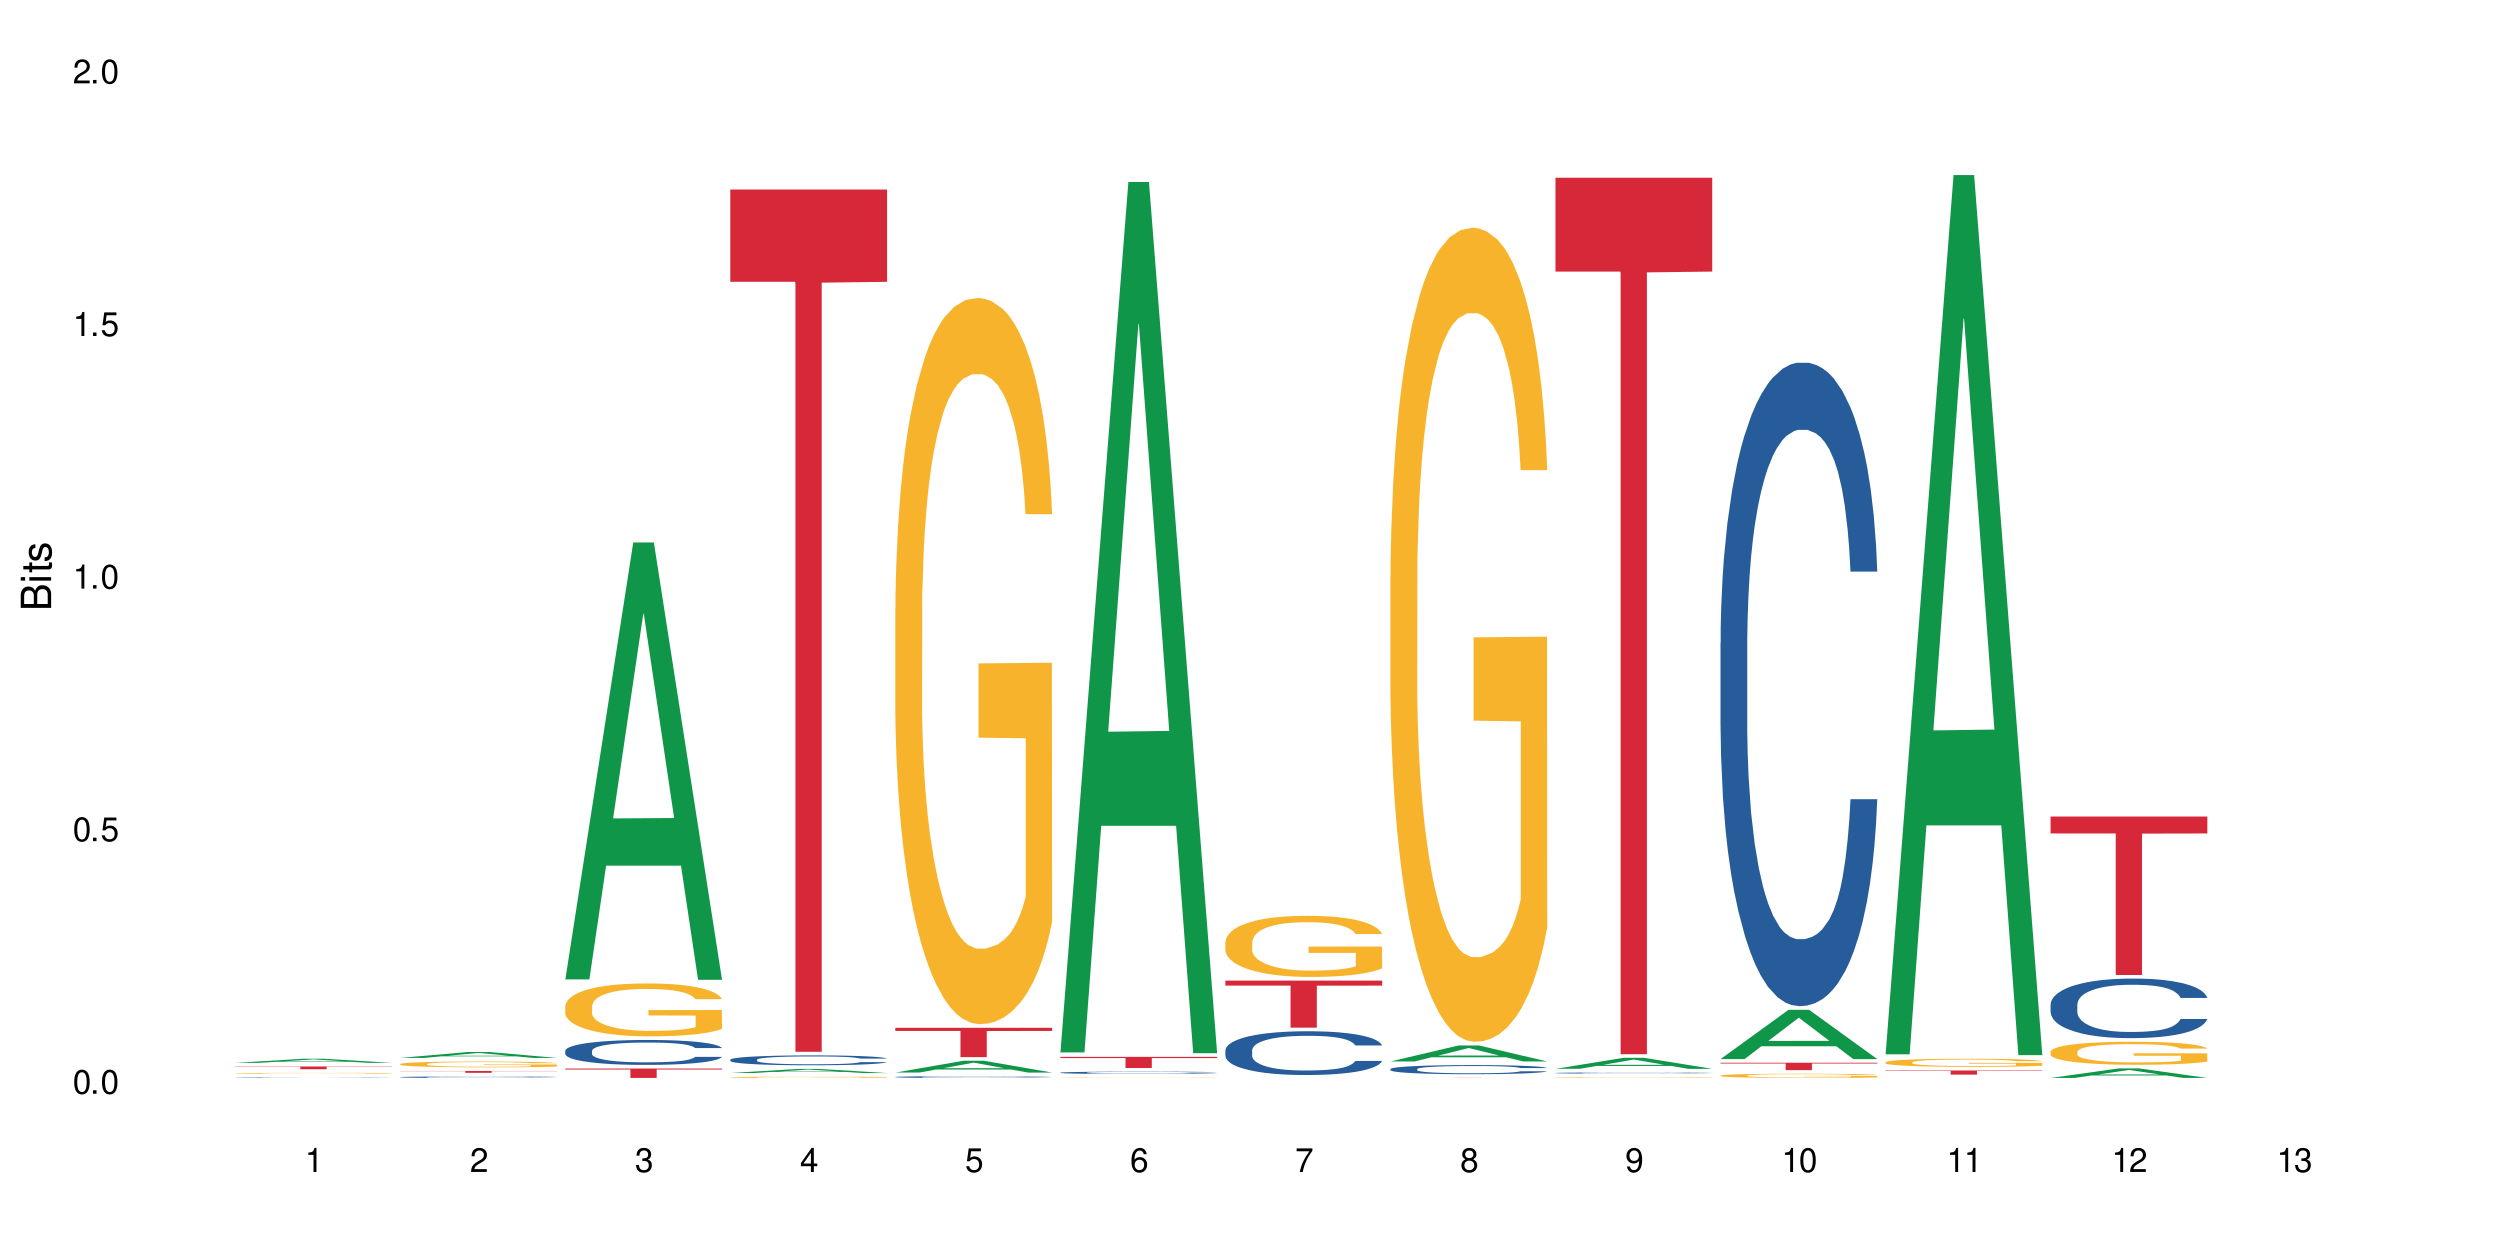 <?xml version="1.0" encoding="UTF-8"?>
<svg xmlns="http://www.w3.org/2000/svg" xmlns:xlink="http://www.w3.org/1999/xlink" width="720" height="360" viewBox="0 0 720 360">
<defs>
<g>
<g id="glyph-0-0">
</g>
<g id="glyph-0-1">
<path d="M 2.641 -6.938 C 2 -6.938 1.422 -6.656 1.078 -6.172 C 0.641 -5.562 0.406 -4.641 0.406 -3.359 C 0.406 -1.016 1.188 0.219 2.641 0.219 C 4.078 0.219 4.859 -1.016 4.859 -3.297 C 4.859 -4.641 4.656 -5.547 4.203 -6.172 C 3.844 -6.656 3.281 -6.938 2.641 -6.938 Z M 2.641 -6.188 C 3.547 -6.188 4 -5.25 4 -3.375 C 4 -1.406 3.562 -0.484 2.625 -0.484 C 1.734 -0.484 1.281 -1.438 1.281 -3.344 C 1.281 -5.25 1.734 -6.188 2.641 -6.188 Z M 2.641 -6.188 "/>
</g>
<g id="glyph-0-2">
<path d="M 1.828 -1 L 0.828 -1 L 0.828 0 L 1.828 0 Z M 1.828 -1 "/>
</g>
<g id="glyph-0-3">
<path d="M 4.562 -6.797 L 1.062 -6.797 L 0.547 -3.094 L 1.328 -3.094 C 1.719 -3.562 2.047 -3.734 2.578 -3.734 C 3.484 -3.734 4.062 -3.109 4.062 -2.094 C 4.062 -1.125 3.484 -0.531 2.578 -0.531 C 1.828 -0.531 1.375 -0.906 1.188 -1.672 L 0.328 -1.672 C 0.453 -1.109 0.547 -0.844 0.75 -0.594 C 1.125 -0.078 1.828 0.219 2.594 0.219 C 3.969 0.219 4.922 -0.781 4.922 -2.219 C 4.922 -3.562 4.031 -4.484 2.719 -4.484 C 2.25 -4.484 1.859 -4.359 1.469 -4.062 L 1.734 -5.969 L 4.562 -5.969 Z M 4.562 -6.797 "/>
</g>
<g id="glyph-0-4">
<path d="M 2.484 -4.938 L 2.484 0 L 3.328 0 L 3.328 -6.938 L 2.766 -6.938 C 2.469 -5.875 2.281 -5.734 0.984 -5.562 L 0.984 -4.938 Z M 2.484 -4.938 "/>
</g>
<g id="glyph-0-5">
<path d="M 4.859 -0.828 L 1.281 -0.828 C 1.359 -1.406 1.672 -1.781 2.5 -2.281 L 3.469 -2.828 C 4.406 -3.344 4.906 -4.062 4.906 -4.906 C 4.906 -5.484 4.672 -6.031 4.266 -6.406 C 3.859 -6.766 3.375 -6.938 2.719 -6.938 C 1.859 -6.938 1.219 -6.625 0.844 -6.031 C 0.609 -5.672 0.5 -5.234 0.484 -4.531 L 1.328 -4.531 C 1.359 -5.016 1.406 -5.281 1.531 -5.516 C 1.75 -5.938 2.188 -6.203 2.703 -6.203 C 3.469 -6.203 4.031 -5.641 4.031 -4.891 C 4.031 -4.344 3.719 -3.859 3.125 -3.516 L 2.234 -3 C 0.812 -2.172 0.406 -1.531 0.328 -0.016 L 4.859 -0.016 Z M 4.859 -0.828 "/>
</g>
<g id="glyph-0-6">
<path d="M 2.125 -3.188 L 2.578 -3.188 C 3.5 -3.188 3.984 -2.766 3.984 -1.922 C 3.984 -1.062 3.469 -0.531 2.594 -0.531 C 1.656 -0.531 1.203 -1 1.156 -2.016 L 0.312 -2.016 C 0.344 -1.453 0.438 -1.094 0.609 -0.781 C 0.953 -0.109 1.625 0.219 2.547 0.219 C 3.953 0.219 4.859 -0.625 4.859 -1.938 C 4.859 -2.828 4.516 -3.297 3.703 -3.594 C 4.344 -3.844 4.656 -4.328 4.656 -5.031 C 4.656 -6.219 3.875 -6.938 2.578 -6.938 C 1.203 -6.938 0.484 -6.172 0.453 -4.703 L 1.297 -4.703 C 1.312 -5.125 1.344 -5.359 1.453 -5.578 C 1.641 -5.969 2.062 -6.203 2.594 -6.203 C 3.344 -6.203 3.797 -5.75 3.797 -5 C 3.797 -4.516 3.609 -4.219 3.25 -4.047 C 3.016 -3.953 2.703 -3.922 2.125 -3.906 Z M 2.125 -3.188 "/>
</g>
<g id="glyph-0-7">
<path d="M 3.141 -1.672 L 3.141 0 L 3.984 0 L 3.984 -1.672 L 4.984 -1.672 L 4.984 -2.438 L 3.984 -2.438 L 3.984 -6.938 L 3.359 -6.938 L 0.266 -2.578 L 0.266 -1.672 Z M 3.141 -2.438 L 1 -2.438 L 3.141 -5.5 Z M 3.141 -2.438 "/>
</g>
<g id="glyph-0-8">
<path d="M 4.781 -5.125 C 4.609 -6.266 3.891 -6.938 2.844 -6.938 C 2.094 -6.938 1.422 -6.578 1.031 -5.953 C 0.594 -5.266 0.406 -4.422 0.406 -3.172 C 0.406 -2 0.578 -1.25 0.984 -0.641 C 1.359 -0.078 1.953 0.219 2.703 0.219 C 3.984 0.219 4.922 -0.75 4.922 -2.094 C 4.922 -3.375 4.062 -4.281 2.844 -4.281 C 2.172 -4.281 1.641 -4.031 1.281 -3.516 C 1.281 -5.234 1.828 -6.188 2.797 -6.188 C 3.391 -6.188 3.797 -5.797 3.938 -5.125 Z M 2.734 -3.531 C 3.547 -3.531 4.062 -2.953 4.062 -2.031 C 4.062 -1.156 3.484 -0.531 2.703 -0.531 C 1.922 -0.531 1.328 -1.188 1.328 -2.078 C 1.328 -2.938 1.906 -3.531 2.734 -3.531 Z M 2.734 -3.531 "/>
</g>
<g id="glyph-0-9">
<path d="M 4.984 -6.797 L 0.438 -6.797 L 0.438 -5.969 L 4.109 -5.969 C 2.5 -3.656 1.828 -2.234 1.328 0 L 2.219 0 C 2.594 -2.172 3.453 -4.047 4.984 -6.094 Z M 4.984 -6.797 "/>
</g>
<g id="glyph-0-10">
<path d="M 3.75 -3.656 C 4.469 -4.094 4.688 -4.438 4.688 -5.078 C 4.688 -6.172 3.844 -6.938 2.641 -6.938 C 1.438 -6.938 0.594 -6.172 0.594 -5.094 C 0.594 -4.438 0.812 -4.094 1.516 -3.656 C 0.734 -3.266 0.359 -2.703 0.359 -1.922 C 0.359 -0.656 1.281 0.219 2.641 0.219 C 3.984 0.219 4.922 -0.656 4.922 -1.922 C 4.922 -2.703 4.531 -3.266 3.75 -3.656 Z M 2.641 -6.188 C 3.359 -6.188 3.812 -5.75 3.812 -5.062 C 3.812 -4.406 3.344 -3.984 2.641 -3.984 C 1.922 -3.984 1.453 -4.406 1.453 -5.078 C 1.453 -5.75 1.922 -6.188 2.641 -6.188 Z M 2.641 -3.266 C 3.484 -3.266 4.062 -2.719 4.062 -1.906 C 4.062 -1.078 3.484 -0.531 2.625 -0.531 C 1.797 -0.531 1.219 -1.094 1.219 -1.906 C 1.219 -2.719 1.781 -3.266 2.641 -3.266 Z M 2.641 -3.266 "/>
</g>
<g id="glyph-0-11">
<path d="M 0.516 -1.578 C 0.672 -0.453 1.406 0.219 2.438 0.219 C 3.188 0.219 3.859 -0.141 4.266 -0.766 C 4.688 -1.453 4.891 -2.297 4.891 -3.547 C 4.891 -4.719 4.703 -5.453 4.312 -6.078 C 3.938 -6.641 3.344 -6.938 2.594 -6.938 C 1.297 -6.938 0.359 -5.969 0.359 -4.625 C 0.359 -3.344 1.234 -2.453 2.453 -2.453 C 3.094 -2.453 3.578 -2.672 4.016 -3.203 C 4 -1.484 3.469 -0.531 2.5 -0.531 C 1.906 -0.531 1.484 -0.906 1.359 -1.578 Z M 2.578 -6.203 C 3.375 -6.203 3.969 -5.531 3.969 -4.641 C 3.969 -3.797 3.391 -3.188 2.547 -3.188 C 1.734 -3.188 1.234 -3.766 1.234 -4.688 C 1.234 -5.562 1.797 -6.203 2.578 -6.203 Z M 2.578 -6.203 "/>
</g>
<g id="glyph-1-0">
</g>
<g id="glyph-1-1">
<path d="M 0 -0.953 L 0 -4.891 C 0 -5.719 -0.234 -6.344 -0.734 -6.797 C -1.188 -7.234 -1.812 -7.469 -2.5 -7.469 C -3.547 -7.469 -4.188 -7 -4.625 -5.875 C -4.984 -6.688 -5.625 -7.094 -6.531 -7.094 C -7.172 -7.094 -7.734 -6.859 -8.141 -6.391 C -8.562 -5.922 -8.75 -5.344 -8.75 -4.5 L -8.75 -0.953 Z M -4.984 -2.062 L -7.766 -2.062 L -7.766 -4.219 C -7.766 -4.844 -7.688 -5.203 -7.453 -5.5 C -7.219 -5.812 -6.859 -5.969 -6.375 -5.969 C -5.891 -5.969 -5.531 -5.812 -5.297 -5.5 C -5.062 -5.203 -4.984 -4.844 -4.984 -4.219 Z M -0.984 -2.062 L -4 -2.062 L -4 -4.781 C -4 -5.766 -3.438 -6.359 -2.484 -6.359 C -1.547 -6.359 -0.984 -5.766 -0.984 -4.781 Z M -0.984 -2.062 "/>
</g>
<g id="glyph-1-2">
<path d="M -6.281 -1.797 L -6.281 -0.797 L 0 -0.797 L 0 -1.797 Z M -8.75 -1.797 L -8.75 -0.797 L -7.484 -0.797 L -7.484 -1.797 Z M -8.75 -1.797 "/>
</g>
<g id="glyph-1-3">
<path d="M -6.281 -3.047 L -6.281 -2.016 L -8.016 -2.016 L -8.016 -1.016 L -6.281 -1.016 L -6.281 -0.172 L -5.469 -0.172 L -5.469 -1.016 L -0.719 -1.016 C -0.078 -1.016 0.281 -1.453 0.281 -2.234 C 0.281 -2.5 0.25 -2.719 0.188 -3.047 L -0.641 -3.047 C -0.609 -2.906 -0.594 -2.766 -0.594 -2.562 C -0.594 -2.141 -0.719 -2.016 -1.156 -2.016 L -5.469 -2.016 L -5.469 -3.047 Z M -6.281 -3.047 "/>
</g>
<g id="glyph-1-4">
<path d="M -4.531 -5.25 C -5.766 -5.25 -6.469 -4.422 -6.469 -2.969 C -6.469 -1.516 -5.719 -0.562 -4.547 -0.562 C -3.562 -0.562 -3.094 -1.062 -2.734 -2.562 L -2.516 -3.484 C -2.344 -4.188 -2.094 -4.469 -1.641 -4.469 C -1.047 -4.469 -0.641 -3.875 -0.641 -3 C -0.641 -2.453 -0.797 -2 -1.062 -1.75 C -1.25 -1.594 -1.422 -1.531 -1.875 -1.469 L -1.875 -0.406 C -0.422 -0.453 0.281 -1.266 0.281 -2.922 C 0.281 -4.5 -0.5 -5.516 -1.719 -5.516 C -2.656 -5.516 -3.172 -4.984 -3.469 -3.734 L -3.703 -2.766 C -3.891 -1.953 -4.156 -1.609 -4.594 -1.609 C -5.188 -1.609 -5.547 -2.125 -5.547 -2.938 C -5.547 -3.75 -5.203 -4.172 -4.531 -4.203 Z M -4.531 -5.25 "/>
</g>
</g>
</defs>
<rect x="-72" y="-36" width="864" height="432" fill="rgb(100%, 100%, 100%)" fill-opacity="1"/>
<path fill-rule="nonzero" fill="rgb(6.275%, 58.824%, 28.235%)" fill-opacity="1" d="M 67.73 306.102 L 67.777 306.102 L 87.316 304.918 L 93.25 304.918 L 112.883 306.102 L 105.984 306.102 L 101.066 305.793 L 79.5 305.793 L 74.676 306.102 L 67.73 306.102 L 81.574 305.664 L 99.086 305.664 L 90.355 305.109 L 90.258 305.109 L 90.164 305.113 L 81.527 305.664 L 81.574 305.664 Z M 67.73 306.102 "/>
<path fill-rule="nonzero" fill="rgb(14.51%, 36.078%, 60%)" fill-opacity="1" d="M 67.73 310.367 L 67.785 310.367 L 67.785 310.363 L 67.953 310.359 L 68.336 310.352 L 68.723 310.348 L 69.715 310.34 L 71.09 310.332 L 72.523 310.324 L 73.566 310.32 L 74.504 310.316 L 76.652 310.312 L 78.027 310.309 L 79.516 310.309 L 81.332 310.305 L 82.652 310.305 L 85.629 310.301 L 97.027 310.301 L 98.789 310.305 L 100.273 310.305 L 102.863 310.309 L 105.176 310.312 L 106.223 310.312 L 107.875 310.316 L 109.141 310.32 L 110.02 310.324 L 111.012 310.332 L 111.895 310.336 L 112.555 310.344 L 112.883 310.352 L 105.176 310.352 L 104.789 310.344 L 104.348 310.34 L 102.699 310.332 L 101.543 310.328 L 100.496 310.324 L 99.062 310.32 L 97.797 310.32 L 96.477 310.316 L 86.785 310.316 L 85.629 310.32 L 83.977 310.32 L 82.82 310.324 L 81.441 310.324 L 80.508 310.328 L 79.352 310.332 L 78.523 310.336 L 77.586 310.34 L 77.035 310.344 L 76.543 310.348 L 76.102 310.352 L 75.77 310.355 L 75.551 310.359 L 75.441 310.367 L 75.441 310.387 L 75.551 310.391 L 75.824 310.398 L 76.543 310.406 L 77.586 310.414 L 78.801 310.418 L 79.957 310.422 L 80.617 310.426 L 81.496 310.43 L 82.875 310.43 L 84.855 310.434 L 86.012 310.434 L 87.773 310.438 L 94.164 310.438 L 95.594 310.434 L 97.082 310.434 L 99.117 310.43 L 100.383 310.43 L 101.484 310.426 L 102.312 310.426 L 102.863 310.422 L 103.688 310.418 L 104.348 310.414 L 104.844 310.406 L 105.176 310.402 L 112.883 310.402 L 112.555 310.41 L 111.562 310.418 L 110.793 310.422 L 109.91 310.426 L 108.645 310.434 L 107.598 310.434 L 106.223 310.438 L 104.957 310.441 L 103.578 310.445 L 101.543 310.445 L 100.219 310.449 L 97.082 310.449 L 94.934 310.453 L 86.453 310.453 L 84.195 310.449 L 81.387 310.449 L 79.352 310.445 L 77.754 310.441 L 76.375 310.438 L 74.836 310.438 L 72.852 310.43 L 71.641 310.426 L 70.816 310.422 L 69.879 310.414 L 69.219 310.41 L 68.445 310.402 L 67.895 310.395 L 67.73 310.387 Z M 67.73 310.367 "/>
<path fill-rule="nonzero" fill="rgb(96.863%, 70.196%, 16.863%)" fill-opacity="1" d="M 67.73 309.098 L 67.785 309.098 L 67.785 309.094 L 68.008 309.082 L 68.559 309.066 L 69.273 309.055 L 70.043 309.043 L 70.539 309.039 L 71.367 309.031 L 72.082 309.027 L 73.898 309.016 L 76.211 309.004 L 77.477 309 L 78.91 308.996 L 80.945 308.992 L 81.883 308.988 L 84.746 308.984 L 87.996 308.98 L 93.227 308.98 L 95.484 308.984 L 98.566 308.984 L 100.328 308.988 L 101.707 308.992 L 103.137 308.992 L 104.898 309 L 106.551 309.004 L 107.875 309.012 L 109.195 309.02 L 110.297 309.027 L 111.234 309.035 L 112.059 309.047 L 112.555 309.055 L 112.883 309.062 L 105.23 309.062 L 104.789 309.055 L 104.293 309.047 L 103.469 309.039 L 102.641 309.035 L 101.816 309.027 L 100.273 309.023 L 98.953 309.02 L 97.301 309.016 L 95.703 309.012 L 87.223 309.012 L 85.684 309.016 L 84.582 309.016 L 83.039 309.02 L 82.102 309.023 L 81.551 309.023 L 79.902 309.031 L 78.801 309.039 L 78.195 309.043 L 77.422 309.051 L 76.871 309.059 L 76.266 309.07 L 75.938 309.078 L 75.496 309.094 L 75.441 309.137 L 75.605 309.148 L 75.938 309.16 L 76.375 309.168 L 77.035 309.176 L 77.699 309.184 L 78.855 309.195 L 79.844 309.199 L 80.617 309.203 L 82.102 309.211 L 82.707 309.215 L 84.141 309.219 L 85.629 309.223 L 87.445 309.227 L 97.137 309.227 L 99.227 309.223 L 100.66 309.223 L 101.598 309.219 L 102.754 309.219 L 103.578 309.215 L 104.348 309.211 L 105.285 309.207 L 105.285 309.148 L 91.684 309.148 L 91.684 309.121 L 112.828 309.121 L 112.883 309.219 L 111.727 309.223 L 110.297 309.23 L 108.918 309.234 L 107.488 309.238 L 105.449 309.246 L 103.797 309.246 L 101.266 309.25 L 98.953 309.254 L 96.531 309.254 L 94.383 309.258 L 91.852 309.258 L 89.594 309.254 L 85.242 309.254 L 81.719 309.246 L 79.516 309.242 L 78.082 309.238 L 76.598 309.23 L 75.109 309.227 L 73.789 309.219 L 72.906 309.215 L 72.027 309.207 L 71.09 309.199 L 70.207 309.191 L 69.547 309.184 L 68.941 309.176 L 68.5 309.168 L 68.062 309.156 L 67.84 309.145 L 67.73 309.137 Z M 67.73 309.098 "/>
<path fill-rule="nonzero" fill="rgb(83.922%, 15.686%, 22.353%)" fill-opacity="1" d="M 67.73 307.145 L 112.883 307.145 L 112.883 307.23 L 94.066 307.23 L 94.066 307.938 L 86.496 307.938 L 86.496 307.23 L 67.73 307.23 Z M 67.73 307.145 "/>
<path fill-rule="nonzero" fill="rgb(6.275%, 58.824%, 28.235%)" fill-opacity="1" d="M 115.262 304.676 L 115.309 304.672 L 134.848 302.969 L 140.781 302.969 L 160.414 304.676 L 153.516 304.676 L 148.598 304.23 L 127.031 304.23 L 122.207 304.676 L 115.262 304.676 L 129.105 304.047 L 146.617 304.047 L 137.887 303.25 L 137.789 303.246 L 137.691 303.254 L 129.059 304.047 L 129.105 304.047 Z M 115.262 304.676 "/>
<path fill-rule="nonzero" fill="rgb(14.51%, 36.078%, 60%)" fill-opacity="1" d="M 115.262 310.207 L 115.316 310.207 L 115.316 310.199 L 115.48 310.184 L 115.867 310.164 L 116.254 310.148 L 117.242 310.129 L 118.621 310.105 L 120.051 310.086 L 121.098 310.078 L 122.035 310.07 L 124.184 310.055 L 125.559 310.047 L 127.047 310.039 L 128.863 310.031 L 130.184 310.027 L 133.156 310.023 L 135.359 310.02 L 142.961 310.02 L 144.555 310.023 L 146.316 310.027 L 147.805 310.027 L 150.395 310.039 L 152.707 310.051 L 153.75 310.055 L 155.402 310.066 L 156.672 310.078 L 157.551 310.09 L 158.543 310.105 L 159.422 310.121 L 160.086 310.141 L 160.414 310.16 L 152.707 310.16 L 152.32 310.145 L 151.879 310.133 L 151.055 310.113 L 150.227 310.105 L 149.07 310.094 L 148.023 310.086 L 146.594 310.078 L 145.328 310.074 L 144.004 310.07 L 142.738 310.066 L 140.316 310.062 L 137.508 310.062 L 136.461 310.066 L 134.312 310.066 L 133.156 310.07 L 131.504 310.078 L 130.348 310.082 L 128.973 310.09 L 128.035 310.098 L 126.879 310.105 L 126.055 310.117 L 125.117 310.129 L 124.566 310.137 L 124.07 310.148 L 123.633 310.164 L 123.301 310.176 L 123.082 310.191 L 122.969 310.207 L 122.969 310.266 L 123.082 310.281 L 123.355 310.297 L 124.07 310.32 L 125.117 310.344 L 126.328 310.359 L 127.484 310.371 L 128.145 310.375 L 129.027 310.383 L 130.402 310.391 L 132.387 310.398 L 133.543 310.402 L 135.305 310.406 L 141.691 310.406 L 143.125 310.402 L 144.609 310.398 L 146.648 310.395 L 147.914 310.387 L 149.016 310.379 L 149.844 310.371 L 150.395 310.367 L 151.219 310.352 L 151.879 310.34 L 152.375 310.324 L 152.707 310.312 L 160.414 310.312 L 160.086 310.328 L 159.59 310.344 L 159.094 310.355 L 158.324 310.371 L 157.441 310.383 L 156.176 310.395 L 155.129 310.406 L 153.75 310.414 L 152.484 310.422 L 151.109 310.43 L 149.07 310.438 L 147.75 310.441 L 146.316 310.445 L 144.609 310.449 L 142.465 310.449 L 140.152 310.453 L 135.691 310.453 L 133.984 310.449 L 131.727 310.445 L 128.918 310.438 L 126.879 310.43 L 125.281 310.426 L 123.906 310.414 L 122.363 310.406 L 120.383 310.387 L 119.172 310.375 L 118.344 310.363 L 117.41 310.348 L 116.746 310.336 L 115.977 310.312 L 115.426 310.285 L 115.262 310.262 Z M 115.262 310.207 "/>
<path fill-rule="nonzero" fill="rgb(96.863%, 70.196%, 16.863%)" fill-opacity="1" d="M 115.262 306.438 L 115.316 306.434 L 115.316 306.406 L 115.535 306.336 L 116.086 306.242 L 116.805 306.164 L 117.574 306.102 L 118.07 306.07 L 118.895 306.023 L 119.609 305.992 L 121.43 305.922 L 123.742 305.859 L 125.008 305.832 L 126.438 305.805 L 128.477 305.773 L 129.414 305.766 L 132.277 305.738 L 135.523 305.727 L 139.105 305.719 L 140.758 305.723 L 143.016 305.727 L 146.098 305.746 L 147.859 305.762 L 149.238 305.773 L 150.668 305.797 L 152.43 305.824 L 154.082 305.863 L 155.402 305.898 L 156.727 305.945 L 157.828 305.992 L 158.762 306.047 L 159.59 306.109 L 160.086 306.164 L 160.414 306.219 L 152.762 306.219 L 152.32 306.164 L 151.824 306.125 L 151 306.074 L 150.172 306.035 L 149.348 306.008 L 147.805 305.969 L 146.484 305.941 L 144.832 305.922 L 143.234 305.91 L 141.418 305.898 L 140.316 305.895 L 137.398 305.895 L 134.754 305.906 L 133.211 305.918 L 132.109 305.93 L 130.57 305.953 L 129.633 305.973 L 129.082 305.984 L 127.43 306.031 L 126.328 306.074 L 125.723 306.105 L 124.953 306.148 L 124.402 306.191 L 123.797 306.25 L 123.465 306.297 L 123.023 306.402 L 122.969 306.676 L 123.137 306.734 L 123.465 306.797 L 123.906 306.852 L 124.566 306.91 L 125.227 306.953 L 126.383 307.016 L 127.375 307.055 L 128.145 307.078 L 129.633 307.121 L 130.238 307.133 L 131.672 307.16 L 133.156 307.184 L 134.973 307.203 L 136.352 307.211 L 138.555 307.219 L 141.363 307.219 L 144.668 307.211 L 146.758 307.195 L 148.191 307.184 L 149.125 307.176 L 150.281 307.156 L 151.109 307.141 L 151.879 307.125 L 152.816 307.098 L 152.816 306.734 L 139.215 306.734 L 139.215 306.562 L 160.359 306.559 L 160.414 307.156 L 159.258 307.199 L 157.828 307.238 L 156.449 307.27 L 155.02 307.293 L 152.98 307.324 L 151.328 307.344 L 148.797 307.363 L 146.484 307.379 L 144.059 307.387 L 141.914 307.391 L 139.379 307.395 L 137.121 307.391 L 134.699 307.379 L 132.773 307.367 L 131.012 307.352 L 129.246 307.332 L 127.047 307.301 L 125.613 307.273 L 124.125 307.242 L 122.641 307.203 L 121.316 307.164 L 120.438 307.133 L 119.555 307.094 L 118.621 307.051 L 117.738 306.996 L 117.078 306.949 L 116.473 306.895 L 116.031 306.848 L 115.59 306.777 L 115.371 306.723 L 115.262 306.676 Z M 115.262 306.438 "/>
<path fill-rule="nonzero" fill="rgb(83.922%, 15.686%, 22.353%)" fill-opacity="1" d="M 115.262 308.438 L 160.414 308.438 L 160.414 308.496 L 141.598 308.496 L 141.598 308.977 L 134.023 308.977 L 134.023 308.496 L 115.262 308.496 Z M 115.262 308.438 "/>
<path fill-rule="nonzero" fill="rgb(6.275%, 58.824%, 28.235%)" fill-opacity="1" d="M 162.793 282.07 L 162.84 281.949 L 182.379 156.227 L 188.312 156.227 L 207.945 282.188 L 201.047 282.188 L 196.125 249.309 L 174.562 249.309 L 169.738 282.07 L 162.793 282.07 L 176.637 235.707 L 194.148 235.59 L 185.418 176.809 L 185.32 176.688 L 185.223 177.043 L 176.59 235.59 L 176.637 235.707 Z M 162.793 282.07 "/>
<path fill-rule="nonzero" fill="rgb(14.51%, 36.078%, 60%)" fill-opacity="1" d="M 162.793 302.637 L 162.848 302.633 L 162.848 302.473 L 163.012 302.227 L 163.398 301.91 L 163.781 301.695 L 164.773 301.305 L 166.148 300.934 L 167.582 300.645 L 168.629 300.473 L 169.562 300.344 L 171.711 300.098 L 173.09 299.977 L 174.574 299.863 L 176.391 299.75 L 177.715 299.688 L 180.688 299.582 L 182.891 299.535 L 184.598 299.516 L 188.285 299.516 L 190.488 299.543 L 192.086 299.574 L 193.848 299.625 L 195.336 299.688 L 197.922 299.832 L 200.234 300.016 L 201.281 300.117 L 202.934 300.324 L 204.199 300.52 L 205.082 300.691 L 206.074 300.934 L 206.953 301.227 L 207.613 301.562 L 207.945 301.844 L 200.234 301.844 L 199.852 301.582 L 199.41 301.379 L 198.582 301.109 L 197.758 300.918 L 196.602 300.73 L 195.555 300.605 L 194.125 300.48 L 192.855 300.402 L 191.535 300.344 L 190.27 300.301 L 187.848 300.262 L 185.039 300.262 L 183.992 300.277 L 181.844 300.328 L 180.688 300.375 L 179.035 300.465 L 177.879 300.551 L 176.504 300.684 L 175.566 300.793 L 174.41 300.965 L 173.586 301.117 L 172.648 301.332 L 172.098 301.496 L 171.602 301.68 L 171.16 301.898 L 170.832 302.125 L 170.609 302.371 L 170.5 302.605 L 170.5 303.621 L 170.609 303.859 L 170.887 304.133 L 171.602 304.535 L 172.648 304.883 L 173.859 305.156 L 175.016 305.355 L 175.676 305.445 L 176.559 305.551 L 177.934 305.684 L 179.918 305.812 L 181.074 305.867 L 182.836 305.918 L 184.652 305.945 L 187.074 305.945 L 189.223 305.918 L 190.656 305.887 L 192.141 305.832 L 194.18 305.723 L 195.445 305.617 L 196.547 305.492 L 197.371 305.367 L 197.922 305.262 L 198.75 305.059 L 199.41 304.836 L 199.906 304.605 L 200.234 304.383 L 207.945 304.383 L 207.613 304.645 L 207.117 304.902 L 206.625 305.094 L 205.852 305.32 L 204.973 305.523 L 203.703 305.754 L 202.66 305.906 L 201.281 306.07 L 200.016 306.195 L 198.641 306.305 L 196.602 306.438 L 195.281 306.504 L 193.848 306.562 L 192.141 306.613 L 189.992 306.66 L 187.68 306.688 L 185.535 306.691 L 183.219 306.68 L 181.512 306.652 L 179.254 306.594 L 176.449 306.477 L 174.41 306.352 L 172.812 306.227 L 171.438 306.098 L 169.895 305.918 L 167.914 305.629 L 166.699 305.406 L 165.875 305.223 L 164.938 304.969 L 164.277 304.738 L 163.508 304.371 L 162.957 303.906 L 162.793 303.543 Z M 162.793 302.637 "/>
<path fill-rule="nonzero" fill="rgb(96.863%, 70.196%, 16.863%)" fill-opacity="1" d="M 162.793 289.758 L 162.848 289.746 L 162.848 289.465 L 163.066 288.84 L 163.617 287.977 L 164.332 287.266 L 165.105 286.711 L 165.602 286.418 L 166.426 286 L 167.141 285.695 L 168.957 285.07 L 171.27 284.484 L 172.539 284.234 L 173.969 283.996 L 176.008 283.734 L 176.941 283.637 L 179.805 283.414 L 183.055 283.273 L 186.633 283.23 L 188.285 283.246 L 190.543 283.301 L 193.629 283.453 L 195.391 283.594 L 196.766 283.734 L 198.199 283.914 L 199.961 284.191 L 201.613 284.527 L 202.934 284.859 L 204.254 285.277 L 205.355 285.723 L 206.293 286.211 L 207.117 286.793 L 207.613 287.281 L 207.945 287.77 L 200.289 287.77 L 199.852 287.281 L 199.355 286.906 L 198.527 286.445 L 197.703 286.113 L 196.875 285.848 L 195.336 285.484 L 194.012 285.262 L 192.363 285.07 L 190.766 284.941 L 188.949 284.859 L 187.848 284.832 L 184.926 284.832 L 182.285 284.93 L 180.742 285.039 L 179.641 285.152 L 178.098 285.359 L 177.164 285.527 L 176.613 285.641 L 174.961 286.07 L 173.859 286.461 L 173.254 286.727 L 172.484 287.141 L 171.934 287.52 L 171.328 288.074 L 170.996 288.492 L 170.555 289.438 L 170.5 291.945 L 170.664 292.473 L 170.996 293.043 L 171.438 293.543 L 172.098 294.074 L 172.758 294.477 L 173.914 295.02 L 174.906 295.383 L 175.676 295.617 L 177.164 295.992 L 177.77 296.117 L 179.199 296.371 L 180.688 296.562 L 182.504 296.73 L 183.883 296.816 L 186.082 296.883 L 188.891 296.883 L 192.195 296.801 L 194.289 296.691 L 195.719 296.578 L 196.656 296.48 L 197.812 296.328 L 198.641 296.188 L 199.41 296.035 L 200.348 295.801 L 200.348 292.473 L 186.746 292.457 L 186.746 290.898 L 207.891 290.887 L 207.945 296.328 L 206.789 296.703 L 205.355 297.066 L 203.98 297.344 L 202.547 297.582 L 200.512 297.844 L 198.859 298.012 L 196.324 298.207 L 194.012 298.332 L 191.59 298.414 L 189.441 298.457 L 186.91 298.473 L 184.652 298.441 L 182.23 298.359 L 180.301 298.25 L 178.539 298.109 L 176.777 297.93 L 174.574 297.637 L 173.145 297.398 L 171.656 297.105 L 170.172 296.758 L 168.848 296.383 L 167.969 296.09 L 167.086 295.758 L 166.148 295.34 L 165.27 294.867 L 164.609 294.434 L 164.004 293.949 L 163.562 293.488 L 163.121 292.863 L 162.902 292.359 L 162.793 291.93 Z M 162.793 289.758 "/>
<path fill-rule="nonzero" fill="rgb(83.922%, 15.686%, 22.353%)" fill-opacity="1" d="M 162.793 307.738 L 207.945 307.738 L 207.945 308.027 L 189.125 308.031 L 189.125 310.453 L 181.555 310.453 L 181.555 308.031 L 181.445 308.027 L 162.793 308.027 Z M 162.793 307.738 "/>
<path fill-rule="nonzero" fill="rgb(6.275%, 58.824%, 28.235%)" fill-opacity="1" d="M 210.32 309.031 L 210.371 309.031 L 229.906 307.844 L 235.84 307.844 L 255.477 309.035 L 248.578 309.035 L 243.656 308.723 L 222.094 308.723 L 217.27 309.031 L 210.32 309.031 L 224.168 308.594 L 241.68 308.594 L 232.945 308.039 L 232.852 308.039 L 232.754 308.043 L 224.117 308.594 L 224.168 308.594 Z M 210.32 309.031 "/>
<path fill-rule="nonzero" fill="rgb(14.51%, 36.078%, 60%)" fill-opacity="1" d="M 210.32 305.195 L 210.375 305.191 L 210.375 305.129 L 210.543 305.031 L 210.926 304.906 L 211.312 304.82 L 212.305 304.668 L 213.68 304.52 L 215.113 304.402 L 216.16 304.336 L 217.094 304.285 L 219.242 304.188 L 220.617 304.141 L 222.105 304.094 L 223.922 304.051 L 225.246 304.023 L 228.219 303.984 L 230.422 303.965 L 232.129 303.957 L 235.816 303.957 L 238.02 303.969 L 239.617 303.98 L 241.379 304 L 242.863 304.023 L 245.453 304.082 L 247.766 304.156 L 248.812 304.195 L 250.465 304.277 L 251.73 304.355 L 252.613 304.422 L 253.602 304.52 L 254.484 304.637 L 255.145 304.77 L 255.477 304.879 L 247.766 304.879 L 247.379 304.777 L 246.941 304.695 L 246.113 304.59 L 245.289 304.512 L 244.133 304.438 L 243.086 304.387 L 241.652 304.34 L 240.387 304.309 L 239.066 304.285 L 237.801 304.27 L 235.375 304.254 L 232.566 304.254 L 231.523 304.258 L 229.375 304.281 L 228.219 304.297 L 226.566 304.332 L 225.41 304.367 L 224.031 304.418 L 223.098 304.465 L 221.941 304.531 L 221.113 304.59 L 220.18 304.676 L 219.629 304.742 L 219.133 304.816 L 218.691 304.902 L 218.359 304.992 L 218.141 305.09 L 218.031 305.18 L 218.031 305.586 L 218.141 305.68 L 218.418 305.789 L 219.133 305.945 L 220.18 306.082 L 221.391 306.191 L 222.547 306.27 L 223.207 306.309 L 224.086 306.348 L 225.465 306.402 L 227.445 306.453 L 228.602 306.473 L 230.367 306.496 L 232.184 306.504 L 234.605 306.504 L 236.754 306.496 L 238.184 306.48 L 239.672 306.461 L 241.707 306.418 L 242.977 306.375 L 244.078 306.324 L 244.902 306.277 L 245.453 306.234 L 246.277 306.152 L 246.941 306.066 L 247.438 305.973 L 247.766 305.887 L 255.477 305.887 L 255.145 305.988 L 254.648 306.09 L 254.152 306.168 L 253.383 306.258 L 252.5 306.34 L 251.234 306.43 L 250.188 306.488 L 248.812 306.555 L 247.547 306.605 L 246.168 306.648 L 244.133 306.699 L 242.809 306.727 L 241.379 306.75 L 239.672 306.77 L 237.523 306.789 L 235.211 306.797 L 233.062 306.801 L 230.75 306.797 L 229.043 306.785 L 226.785 306.762 L 223.977 306.715 L 221.941 306.668 L 220.344 306.617 L 218.965 306.566 L 217.426 306.496 L 215.441 306.379 L 214.23 306.293 L 213.406 306.219 L 212.469 306.117 L 211.809 306.027 L 211.039 305.883 L 210.488 305.695 L 210.32 305.555 Z M 210.32 305.195 "/>
<path fill-rule="nonzero" fill="rgb(96.863%, 70.196%, 16.863%)" fill-opacity="1" d="M 210.32 310.238 L 210.375 310.238 L 210.375 310.23 L 210.598 310.215 L 211.148 310.195 L 211.863 310.176 L 212.633 310.164 L 213.129 310.156 L 213.957 310.145 L 214.672 310.137 L 216.488 310.121 L 218.801 310.109 L 220.066 310.102 L 221.5 310.098 L 223.539 310.09 L 224.473 310.086 L 227.336 310.082 L 230.586 310.078 L 238.074 310.078 L 241.156 310.082 L 242.922 310.086 L 244.297 310.09 L 245.73 310.094 L 247.492 310.102 L 249.145 310.109 L 250.465 310.117 L 251.785 310.129 L 252.887 310.141 L 253.824 310.152 L 254.648 310.164 L 255.145 310.176 L 255.477 310.188 L 247.82 310.188 L 247.379 310.176 L 246.887 310.168 L 246.059 310.156 L 245.234 310.148 L 244.406 310.141 L 242.863 310.133 L 241.543 310.129 L 239.891 310.121 L 238.293 310.121 L 236.477 310.117 L 232.457 310.117 L 229.816 310.121 L 228.273 310.121 L 227.172 310.125 L 225.629 310.129 L 224.695 310.133 L 221.391 310.156 L 220.785 310.164 L 220.012 310.172 L 219.461 310.184 L 218.855 310.195 L 218.527 310.207 L 218.086 310.23 L 218.031 310.293 L 218.195 310.305 L 218.527 310.32 L 218.965 310.332 L 219.629 310.344 L 220.289 310.355 L 221.445 310.367 L 222.438 310.375 L 223.207 310.383 L 224.695 310.391 L 225.301 310.395 L 226.73 310.402 L 228.219 310.406 L 230.035 310.41 L 231.41 310.41 L 233.613 310.414 L 236.422 310.414 L 239.727 310.41 L 241.82 310.41 L 243.25 310.406 L 244.188 310.402 L 245.344 310.398 L 246.168 310.395 L 246.941 310.391 L 247.875 310.387 L 247.875 310.305 L 234.273 310.305 L 234.273 310.266 L 255.422 310.266 L 255.477 310.398 L 254.32 310.41 L 252.887 310.418 L 251.512 310.426 L 250.078 310.43 L 248.043 310.438 L 246.391 310.441 L 243.855 310.445 L 241.543 310.449 L 239.121 310.449 L 236.973 310.453 L 232.184 310.453 L 229.758 310.449 L 227.832 310.445 L 224.309 310.438 L 222.105 310.43 L 220.672 310.426 L 219.188 310.418 L 217.699 310.41 L 216.379 310.402 L 215.496 310.395 L 214.617 310.387 L 213.68 310.375 L 212.801 310.363 L 212.137 310.352 L 211.531 310.34 L 211.094 310.328 L 210.652 310.312 L 210.43 310.301 L 210.32 310.293 Z M 210.32 310.238 "/>
<path fill-rule="nonzero" fill="rgb(83.922%, 15.686%, 22.353%)" fill-opacity="1" d="M 210.32 54.59 L 255.477 54.59 L 255.477 81.168 L 236.656 81.402 L 236.656 302.914 L 229.086 302.914 L 229.086 81.637 L 228.977 81.168 L 210.32 81.168 Z M 210.32 54.59 "/>
<path fill-rule="nonzero" fill="rgb(6.275%, 58.824%, 28.235%)" fill-opacity="1" d="M 257.852 308.898 L 257.898 308.895 L 277.438 305.5 L 283.371 305.5 L 303.004 308.902 L 296.105 308.902 L 291.188 308.016 L 269.621 308.016 L 264.797 308.898 L 257.852 308.898 L 271.695 307.648 L 289.207 307.645 L 280.477 306.055 L 280.379 306.055 L 280.285 306.062 L 271.648 307.645 L 271.695 307.648 Z M 257.852 308.898 "/>
<path fill-rule="nonzero" fill="rgb(14.51%, 36.078%, 60%)" fill-opacity="1" d="M 257.852 310.168 L 257.906 310.164 L 257.906 310.156 L 258.07 310.137 L 258.457 310.113 L 258.844 310.098 L 259.832 310.074 L 261.211 310.047 L 262.641 310.027 L 263.688 310.012 L 264.625 310.004 L 266.773 309.988 L 268.148 309.977 L 269.637 309.969 L 271.453 309.961 L 272.773 309.957 L 275.746 309.949 L 277.949 309.949 L 279.656 309.945 L 283.348 309.945 L 285.551 309.949 L 287.145 309.949 L 288.91 309.953 L 290.395 309.957 L 292.984 309.969 L 295.297 309.98 L 296.344 309.988 L 297.996 310.004 L 299.262 310.016 L 300.141 310.027 L 301.133 310.047 L 302.016 310.066 L 302.676 310.09 L 303.004 310.109 L 295.297 310.109 L 294.91 310.09 L 294.469 310.078 L 293.645 310.059 L 292.816 310.047 L 291.66 310.031 L 290.617 310.023 L 289.184 310.016 L 287.918 310.008 L 286.598 310.004 L 285.328 310 L 279.051 310 L 276.902 310.004 L 275.746 310.008 L 274.098 310.012 L 272.941 310.02 L 271.562 310.027 L 270.625 310.035 L 269.469 310.047 L 268.645 310.059 L 267.707 310.074 L 267.156 310.086 L 266.66 310.098 L 266.223 310.113 L 265.891 310.129 L 265.672 310.148 L 265.562 310.164 L 265.562 310.234 L 265.672 310.254 L 265.945 310.273 L 266.66 310.301 L 267.707 310.324 L 268.918 310.344 L 270.074 310.359 L 270.738 310.363 L 271.617 310.371 L 272.996 310.379 L 274.977 310.391 L 276.133 310.395 L 277.895 310.398 L 284.281 310.398 L 285.715 310.395 L 287.203 310.391 L 289.238 310.383 L 290.504 310.375 L 291.605 310.367 L 292.434 310.359 L 292.984 310.352 L 293.809 310.336 L 294.469 310.32 L 294.965 310.305 L 295.297 310.289 L 303.004 310.289 L 302.676 310.309 L 301.684 310.34 L 300.914 310.355 L 300.031 310.371 L 298.766 310.387 L 297.719 310.398 L 296.344 310.406 L 295.074 310.418 L 293.699 310.426 L 291.66 310.434 L 290.34 310.438 L 288.91 310.441 L 287.203 310.445 L 285.055 310.449 L 282.742 310.453 L 280.594 310.453 L 278.281 310.449 L 276.574 310.449 L 274.316 310.445 L 271.508 310.438 L 269.469 310.43 L 267.875 310.418 L 266.496 310.41 L 264.953 310.398 L 262.973 310.379 L 261.762 310.363 L 260.934 310.348 L 260 310.332 L 259.34 310.312 L 258.566 310.289 L 258.016 310.254 L 257.852 310.23 Z M 257.852 310.168 "/>
<path fill-rule="nonzero" fill="rgb(96.863%, 70.196%, 16.863%)" fill-opacity="1" d="M 257.852 175.395 L 257.906 175.203 L 257.906 171.383 L 258.125 162.789 L 258.676 150.949 L 259.395 141.207 L 260.164 133.566 L 260.66 129.555 L 261.484 123.824 L 262.203 119.621 L 264.02 111.027 L 266.332 103.004 L 267.598 99.566 L 269.031 96.32 L 271.066 92.691 L 272.004 91.355 L 274.867 88.297 L 278.117 86.387 L 281.695 85.816 L 283.348 86.008 L 285.605 86.77 L 288.688 88.871 L 290.449 90.781 L 291.828 92.691 L 293.258 95.176 L 295.02 98.996 L 296.672 103.578 L 297.996 108.164 L 299.316 113.891 L 300.418 120.004 L 301.352 126.691 L 302.18 134.711 L 302.676 141.398 L 303.004 148.082 L 295.352 148.082 L 294.91 141.398 L 294.414 136.238 L 293.59 129.938 L 292.762 125.352 L 291.938 121.723 L 290.395 116.758 L 289.074 113.703 L 287.422 111.027 L 285.824 109.309 L 284.008 108.164 L 282.906 107.781 L 279.988 107.781 L 277.344 109.117 L 275.805 110.645 L 274.703 112.172 L 273.16 115.039 L 272.223 117.332 L 271.672 118.859 L 270.02 124.781 L 268.918 130.129 L 268.312 133.758 L 267.543 139.488 L 266.992 144.645 L 266.387 152.285 L 266.055 158.016 L 265.617 171.004 L 265.562 205.383 L 265.727 212.641 L 266.055 220.473 L 266.496 227.348 L 267.156 234.605 L 267.82 240.145 L 268.977 247.594 L 269.965 252.562 L 270.738 255.809 L 272.223 260.965 L 272.828 262.684 L 274.262 266.121 L 275.746 268.797 L 277.566 271.09 L 278.941 272.234 L 281.145 273.191 L 283.953 273.191 L 287.258 272.043 L 289.348 270.516 L 290.781 268.988 L 291.719 267.652 L 292.875 265.551 L 293.699 263.641 L 294.469 261.539 L 295.406 258.293 L 295.406 212.641 L 281.805 212.449 L 281.805 191.059 L 302.949 190.867 L 303.004 265.551 L 301.848 270.707 L 300.418 275.672 L 299.039 279.492 L 297.609 282.738 L 295.57 286.367 L 293.918 288.66 L 291.387 291.336 L 289.074 293.055 L 286.652 294.199 L 284.504 294.773 L 281.969 294.965 L 279.711 294.582 L 277.289 293.438 L 275.363 291.91 L 273.602 290 L 271.84 287.516 L 269.637 283.504 L 268.203 280.258 L 266.719 276.246 L 265.23 271.473 L 263.91 266.312 L 263.027 262.301 L 262.148 257.719 L 261.211 251.988 L 260.328 245.496 L 259.668 239.574 L 259.062 232.887 L 258.621 226.586 L 258.184 217.988 L 257.961 211.113 L 257.852 205.191 Z M 257.852 175.395 "/>
<path fill-rule="nonzero" fill="rgb(83.922%, 15.686%, 22.353%)" fill-opacity="1" d="M 257.852 296.008 L 303.004 296.008 L 303.004 296.914 L 284.188 296.922 L 284.188 304.457 L 276.617 304.457 L 276.617 296.93 L 276.504 296.914 L 257.852 296.914 Z M 257.852 296.008 "/>
<path fill-rule="nonzero" fill="rgb(6.275%, 58.824%, 28.235%)" fill-opacity="1" d="M 305.383 303.094 L 305.43 302.855 L 324.969 52.41 L 330.902 52.41 L 350.535 303.328 L 343.637 303.328 L 338.715 237.832 L 317.152 237.832 L 312.328 303.094 L 305.383 303.094 L 319.227 210.734 L 336.738 210.5 L 328.008 93.406 L 327.91 93.168 L 327.812 93.875 L 319.18 210.5 L 319.227 210.734 Z M 305.383 303.094 "/>
<path fill-rule="nonzero" fill="rgb(14.51%, 36.078%, 60%)" fill-opacity="1" d="M 305.383 308.922 L 305.438 308.922 L 305.438 308.906 L 305.602 308.883 L 305.988 308.855 L 306.371 308.832 L 307.363 308.797 L 308.742 308.762 L 310.172 308.734 L 311.219 308.719 L 312.156 308.703 L 314.301 308.68 L 315.68 308.668 L 317.164 308.66 L 318.984 308.648 L 320.305 308.641 L 323.277 308.633 L 325.48 308.629 L 327.188 308.625 L 330.879 308.625 L 333.078 308.629 L 334.676 308.633 L 336.438 308.637 L 337.926 308.641 L 340.512 308.656 L 342.828 308.672 L 343.871 308.684 L 345.523 308.703 L 346.789 308.723 L 347.672 308.738 L 348.664 308.762 L 349.543 308.789 L 350.203 308.82 L 350.535 308.848 L 342.828 308.848 L 342.441 308.824 L 342 308.805 L 341.176 308.777 L 340.348 308.758 L 339.191 308.742 L 338.145 308.73 L 336.715 308.719 L 335.449 308.711 L 334.125 308.703 L 332.859 308.699 L 330.438 308.695 L 327.629 308.695 L 326.582 308.699 L 324.434 308.703 L 323.277 308.707 L 321.625 308.715 L 320.469 308.727 L 319.094 308.738 L 318.156 308.746 L 317 308.766 L 316.176 308.777 L 315.238 308.801 L 314.688 308.816 L 314.191 308.832 L 313.75 308.852 L 313.422 308.875 L 313.199 308.898 L 313.09 308.922 L 313.09 309.016 L 313.199 309.039 L 313.477 309.066 L 314.191 309.105 L 315.238 309.137 L 316.449 309.164 L 317.605 309.184 L 318.266 309.191 L 319.148 309.199 L 320.523 309.215 L 322.508 309.227 L 323.664 309.23 L 325.426 309.234 L 327.242 309.238 L 329.664 309.238 L 331.812 309.234 L 333.246 309.23 L 334.73 309.227 L 336.77 309.215 L 338.035 309.207 L 339.137 309.195 L 339.961 309.184 L 340.512 309.172 L 341.34 309.152 L 342 309.133 L 342.496 309.109 L 342.828 309.09 L 350.535 309.09 L 350.203 309.113 L 349.711 309.141 L 349.215 309.156 L 348.441 309.18 L 347.562 309.199 L 346.297 309.219 L 345.25 309.234 L 343.871 309.25 L 342.605 309.262 L 341.23 309.273 L 339.191 309.285 L 337.871 309.293 L 336.438 309.297 L 334.73 309.301 L 332.586 309.305 L 330.27 309.309 L 325.812 309.309 L 324.105 309.305 L 321.848 309.301 L 319.039 309.289 L 317 309.277 L 315.402 309.266 L 314.027 309.254 L 312.484 309.234 L 310.504 309.207 L 309.293 309.188 L 308.465 309.168 L 307.531 309.145 L 306.867 309.125 L 306.098 309.09 L 305.547 309.043 L 305.383 309.008 Z M 305.383 308.922 "/>
<path fill-rule="nonzero" fill="rgb(96.863%, 70.196%, 16.863%)" fill-opacity="1" d="M 305.383 310.395 L 305.438 310.395 L 305.656 310.391 L 306.207 310.383 L 306.922 310.379 L 307.695 310.375 L 308.191 310.375 L 309.016 310.371 L 309.73 310.371 L 311.551 310.367 L 313.863 310.363 L 315.129 310.359 L 316.559 310.359 L 318.598 310.355 L 325.645 310.355 L 329.227 310.352 L 330.879 310.355 L 339.355 310.355 L 340.789 310.359 L 342.551 310.359 L 344.203 310.363 L 345.523 310.363 L 346.848 310.367 L 347.949 310.371 L 348.883 310.371 L 349.711 310.375 L 350.203 310.379 L 350.535 310.383 L 342.883 310.383 L 342.441 310.379 L 341.945 310.379 L 341.121 310.375 L 340.293 310.371 L 339.469 310.371 L 337.926 310.367 L 334.953 310.367 L 333.355 310.363 L 323.332 310.363 L 322.23 310.367 L 319.203 310.367 L 317.551 310.371 L 316.449 310.375 L 315.844 310.375 L 315.074 310.379 L 314.523 310.383 L 313.918 310.387 L 313.586 310.387 L 313.145 310.395 L 313.09 310.41 L 313.258 310.414 L 313.586 310.418 L 314.027 310.422 L 314.688 310.422 L 315.348 310.426 L 316.504 310.43 L 317.496 310.434 L 318.266 310.434 L 319.754 310.438 L 321.793 310.438 L 323.277 310.441 L 338.312 310.441 L 339.246 310.438 L 342 310.438 L 342.938 310.434 L 342.938 310.414 L 329.336 310.414 L 329.336 310.402 L 350.48 310.402 L 350.535 310.438 L 349.379 310.441 L 347.949 310.441 L 346.57 310.445 L 345.141 310.445 L 343.102 310.449 L 336.605 310.449 L 334.18 310.453 L 324.82 310.453 L 322.895 310.449 L 319.367 310.449 L 317.164 310.445 L 315.734 310.445 L 314.246 310.441 L 312.762 310.441 L 311.438 310.438 L 310.559 310.438 L 309.676 310.434 L 308.742 310.434 L 307.859 310.43 L 307.199 310.426 L 306.594 310.422 L 305.711 310.414 L 305.492 310.414 L 305.383 310.41 Z M 305.383 310.395 "/>
<path fill-rule="nonzero" fill="rgb(83.922%, 15.686%, 22.353%)" fill-opacity="1" d="M 305.383 304.371 L 350.535 304.371 L 350.535 304.715 L 331.719 304.719 L 331.719 307.582 L 324.145 307.582 L 324.145 304.723 L 324.035 304.715 L 305.383 304.715 Z M 305.383 304.371 "/>
<path fill-rule="nonzero" fill="rgb(14.51%, 36.078%, 60%)" fill-opacity="1" d="M 352.91 302.492 L 352.969 302.48 L 352.969 302.203 L 353.133 301.766 L 353.52 301.215 L 353.902 300.832 L 354.895 300.156 L 356.27 299.496 L 357.703 298.992 L 358.75 298.691 L 359.684 298.461 L 361.832 298.035 L 363.211 297.816 L 364.695 297.621 L 366.512 297.426 L 367.836 297.309 L 370.809 297.125 L 373.012 297.047 L 374.719 297.012 L 378.406 297.012 L 380.609 297.059 L 382.207 297.113 L 383.969 297.207 L 385.457 297.309 L 388.043 297.562 L 390.355 297.887 L 391.402 298.07 L 393.055 298.426 L 394.32 298.773 L 395.203 299.07 L 396.195 299.496 L 397.074 300.016 L 397.734 300.602 L 398.066 301.098 L 390.355 301.098 L 389.973 300.637 L 389.531 300.281 L 388.703 299.809 L 387.879 299.477 L 386.723 299.141 L 385.676 298.922 L 384.246 298.703 L 382.977 298.566 L 381.656 298.461 L 380.391 298.395 L 377.965 298.324 L 375.16 298.324 L 374.113 298.348 L 371.965 298.438 L 370.809 298.52 L 369.156 298.68 L 368 298.832 L 366.625 299.059 L 365.688 299.258 L 364.531 299.555 L 363.703 299.82 L 362.77 300.199 L 362.219 300.488 L 361.723 300.812 L 361.281 301.191 L 360.953 301.594 L 360.73 302.02 L 360.621 302.434 L 360.621 304.219 L 360.73 304.633 L 361.008 305.117 L 361.723 305.82 L 362.77 306.43 L 363.98 306.914 L 365.137 307.258 L 365.797 307.418 L 366.68 307.605 L 368.055 307.836 L 370.039 308.062 L 371.195 308.156 L 372.957 308.25 L 374.773 308.293 L 377.195 308.293 L 379.344 308.25 L 380.773 308.191 L 382.262 308.098 L 384.301 307.902 L 385.566 307.719 L 386.668 307.5 L 387.492 307.281 L 388.043 307.098 L 388.871 306.742 L 389.531 306.348 L 390.027 305.945 L 390.355 305.555 L 398.066 305.555 L 397.734 306.016 L 397.238 306.465 L 396.742 306.797 L 395.973 307.199 L 395.094 307.559 L 393.824 307.961 L 392.781 308.227 L 391.402 308.512 L 390.137 308.73 L 388.758 308.93 L 386.723 309.156 L 385.402 309.273 L 383.969 309.379 L 382.262 309.469 L 380.113 309.551 L 377.801 309.598 L 375.652 309.605 L 373.34 309.586 L 371.633 309.539 L 369.375 309.434 L 366.566 309.227 L 364.531 309.008 L 362.934 308.789 L 361.559 308.559 L 360.016 308.25 L 358.031 307.742 L 356.82 307.352 L 355.996 307.027 L 355.059 306.578 L 354.398 306.176 L 353.629 305.531 L 353.078 304.715 L 352.91 304.082 Z M 352.91 302.492 "/>
<path fill-rule="nonzero" fill="rgb(96.863%, 70.196%, 16.863%)" fill-opacity="1" d="M 352.91 271.297 L 352.969 271.281 L 352.969 270.961 L 353.188 270.238 L 353.738 269.238 L 354.453 268.418 L 355.227 267.777 L 355.719 267.438 L 356.547 266.957 L 357.262 266.602 L 359.078 265.879 L 361.391 265.203 L 362.66 264.914 L 364.09 264.641 L 366.129 264.336 L 367.062 264.223 L 369.926 263.965 L 373.176 263.805 L 376.754 263.754 L 378.406 263.77 L 380.664 263.836 L 383.75 264.012 L 385.512 264.172 L 386.887 264.336 L 388.32 264.543 L 390.082 264.863 L 391.734 265.25 L 393.055 265.637 L 394.375 266.121 L 395.477 266.633 L 396.414 267.195 L 397.238 267.871 L 397.734 268.434 L 398.066 269 L 390.41 269 L 389.973 268.434 L 389.477 268 L 388.648 267.469 L 387.824 267.086 L 386.996 266.777 L 385.457 266.359 L 384.133 266.102 L 382.48 265.879 L 380.887 265.734 L 379.066 265.637 L 377.965 265.605 L 375.047 265.605 L 372.406 265.719 L 370.863 265.848 L 369.762 265.977 L 368.219 266.215 L 367.285 266.41 L 366.734 266.539 L 365.082 267.035 L 363.98 267.488 L 363.375 267.793 L 362.602 268.273 L 362.055 268.707 L 361.445 269.352 L 361.117 269.836 L 360.676 270.93 L 360.621 273.824 L 360.785 274.434 L 361.117 275.094 L 361.559 275.672 L 362.219 276.281 L 362.879 276.75 L 364.035 277.375 L 365.027 277.793 L 365.797 278.066 L 367.285 278.504 L 367.891 278.648 L 369.32 278.938 L 370.809 279.16 L 372.625 279.355 L 374.004 279.453 L 376.203 279.531 L 379.012 279.531 L 382.316 279.434 L 384.41 279.305 L 385.84 279.18 L 386.777 279.066 L 387.934 278.887 L 388.758 278.727 L 389.531 278.551 L 390.465 278.277 L 390.465 274.434 L 376.867 274.418 L 376.867 272.617 L 398.012 272.602 L 398.066 278.887 L 396.91 279.324 L 395.477 279.742 L 394.102 280.062 L 392.668 280.336 L 390.633 280.641 L 388.98 280.836 L 386.445 281.059 L 384.133 281.203 L 381.711 281.301 L 379.562 281.348 L 377.031 281.363 L 374.773 281.332 L 372.352 281.234 L 370.422 281.109 L 368.66 280.945 L 366.898 280.738 L 364.695 280.398 L 363.266 280.125 L 361.777 279.789 L 360.289 279.387 L 358.969 278.953 L 358.09 278.613 L 357.207 278.23 L 356.27 277.746 L 355.391 277.199 L 354.73 276.703 L 354.125 276.137 L 353.684 275.609 L 353.242 274.883 L 353.023 274.305 L 352.91 273.805 Z M 352.91 271.297 "/>
<path fill-rule="nonzero" fill="rgb(83.922%, 15.686%, 22.353%)" fill-opacity="1" d="M 352.91 282.41 L 398.066 282.41 L 398.066 283.859 L 379.246 283.875 L 379.246 295.965 L 371.676 295.965 L 371.676 283.887 L 371.566 283.859 L 352.91 283.859 Z M 352.91 282.41 "/>
<path fill-rule="nonzero" fill="rgb(6.275%, 58.824%, 28.235%)" fill-opacity="1" d="M 400.441 305.699 L 400.492 305.695 L 420.027 301.098 L 425.961 301.098 L 445.598 305.703 L 438.699 305.703 L 433.777 304.5 L 412.215 304.5 L 407.391 305.699 L 400.441 305.699 L 414.289 304.004 L 431.801 304 L 423.066 301.848 L 422.973 301.844 L 422.875 301.855 L 414.238 304 L 414.289 304.004 Z M 400.441 305.699 "/>
<path fill-rule="nonzero" fill="rgb(14.51%, 36.078%, 60%)" fill-opacity="1" d="M 400.441 307.891 L 400.496 307.887 L 400.496 307.828 L 400.664 307.738 L 401.047 307.621 L 401.434 307.543 L 402.426 307.402 L 403.801 307.266 L 405.234 307.16 L 406.277 307.098 L 407.215 307.051 L 409.363 306.961 L 410.738 306.914 L 412.227 306.875 L 414.043 306.832 L 415.363 306.809 L 418.34 306.77 L 420.539 306.754 L 422.246 306.746 L 425.938 306.746 L 428.141 306.758 L 429.738 306.77 L 431.5 306.789 L 432.984 306.809 L 435.574 306.863 L 437.887 306.93 L 438.934 306.969 L 440.586 307.043 L 441.852 307.113 L 442.73 307.176 L 443.723 307.266 L 444.605 307.375 L 445.266 307.496 L 445.598 307.598 L 437.887 307.598 L 437.5 307.504 L 437.062 307.43 L 436.234 307.332 L 435.41 307.262 L 434.254 307.191 L 433.207 307.145 L 431.773 307.102 L 430.508 307.07 L 429.188 307.051 L 427.918 307.035 L 425.496 307.02 L 422.688 307.02 L 421.641 307.027 L 419.496 307.043 L 418.34 307.062 L 416.688 307.094 L 415.531 307.125 L 414.152 307.176 L 413.219 307.215 L 412.062 307.277 L 411.234 307.332 L 410.301 307.41 L 409.75 307.473 L 409.254 307.539 L 408.812 307.617 L 408.48 307.703 L 408.262 307.789 L 408.152 307.879 L 408.152 308.25 L 408.262 308.336 L 408.535 308.438 L 409.254 308.582 L 410.301 308.711 L 411.512 308.809 L 412.668 308.883 L 413.328 308.914 L 414.207 308.953 L 415.586 309.004 L 417.566 309.051 L 418.723 309.07 L 420.484 309.09 L 422.305 309.098 L 424.727 309.098 L 426.875 309.09 L 428.305 309.078 L 429.793 309.059 L 431.828 309.016 L 433.098 308.977 L 434.195 308.934 L 435.023 308.887 L 435.574 308.848 L 436.398 308.773 L 437.062 308.691 L 437.555 308.609 L 437.887 308.527 L 445.598 308.527 L 445.266 308.625 L 444.77 308.715 L 444.273 308.785 L 443.504 308.871 L 442.621 308.945 L 441.355 309.027 L 440.309 309.082 L 438.934 309.145 L 437.668 309.188 L 436.289 309.23 L 434.254 309.277 L 432.93 309.301 L 431.5 309.324 L 429.793 309.344 L 427.645 309.359 L 425.332 309.367 L 423.184 309.371 L 420.871 309.367 L 419.164 309.355 L 416.906 309.336 L 414.098 309.293 L 412.062 309.246 L 410.465 309.199 L 409.086 309.152 L 407.547 309.09 L 405.562 308.984 L 404.352 308.902 L 403.527 308.836 L 402.59 308.742 L 401.93 308.656 L 401.156 308.523 L 400.605 308.352 L 400.441 308.219 Z M 400.441 307.891 "/>
<path fill-rule="nonzero" fill="rgb(96.863%, 70.196%, 16.863%)" fill-opacity="1" d="M 400.441 166.008 L 400.496 165.797 L 400.496 161.512 L 400.719 151.879 L 401.27 138.602 L 401.984 127.68 L 402.754 119.117 L 403.25 114.621 L 404.078 108.195 L 404.793 103.484 L 406.609 93.852 L 408.922 84.855 L 410.188 81.004 L 411.621 77.363 L 413.656 73.293 L 414.594 71.797 L 417.457 68.367 L 420.707 66.227 L 424.285 65.586 L 425.938 65.801 L 428.195 66.656 L 431.277 69.012 L 433.039 71.152 L 434.418 73.293 L 435.848 76.078 L 437.609 80.359 L 439.262 85.5 L 440.586 90.637 L 441.906 97.062 L 443.008 103.914 L 443.945 111.406 L 444.77 120.402 L 445.266 127.895 L 445.598 135.391 L 437.941 135.391 L 437.5 127.895 L 437.004 122.113 L 436.18 115.047 L 435.355 109.91 L 434.527 105.84 L 432.984 100.273 L 431.664 96.848 L 430.012 93.852 L 428.414 91.922 L 426.598 90.637 L 425.496 90.211 L 422.578 90.211 L 419.934 91.707 L 418.395 93.422 L 417.293 95.133 L 415.75 98.348 L 414.812 100.914 L 414.262 102.629 L 412.613 109.266 L 411.512 115.262 L 410.906 119.332 L 410.133 125.754 L 409.582 131.535 L 408.977 140.102 L 408.648 146.523 L 408.207 161.086 L 408.152 199.629 L 408.316 207.766 L 408.648 216.543 L 409.086 224.25 L 409.75 232.387 L 410.41 238.598 L 411.566 246.949 L 412.555 252.516 L 413.328 256.156 L 414.812 261.938 L 415.422 263.863 L 416.852 267.719 L 418.34 270.715 L 420.156 273.285 L 421.531 274.57 L 423.734 275.641 L 426.543 275.641 L 429.848 274.355 L 431.941 272.645 L 433.371 270.93 L 434.309 269.434 L 435.465 267.078 L 436.289 264.934 L 437.062 262.578 L 437.996 258.941 L 437.996 207.766 L 424.395 207.551 L 424.395 183.566 L 445.539 183.355 L 445.598 267.078 L 444.438 272.859 L 443.008 278.426 L 441.633 282.707 L 440.199 286.348 L 438.16 290.414 L 436.512 292.984 L 433.977 295.984 L 431.664 297.91 L 429.242 299.195 L 427.094 299.836 L 424.562 300.051 L 422.305 299.625 L 419.879 298.34 L 417.953 296.625 L 416.191 294.484 L 414.43 291.699 L 412.227 287.203 L 410.793 283.562 L 409.309 279.066 L 407.82 273.715 L 406.5 267.934 L 405.617 263.438 L 404.738 258.297 L 403.801 251.875 L 402.922 244.594 L 402.258 237.957 L 401.652 230.461 L 401.215 223.395 L 400.773 213.758 L 400.551 206.051 L 400.441 199.414 Z M 400.441 166.008 "/>
<path fill-rule="nonzero" fill="rgb(83.922%, 15.686%, 22.353%)" fill-opacity="1" d="M 400.441 310.414 L 445.598 310.414 L 445.598 310.418 L 426.777 310.418 L 426.777 310.453 L 419.207 310.453 L 419.207 310.418 L 400.441 310.418 Z M 400.441 310.414 "/>
<path fill-rule="nonzero" fill="rgb(6.275%, 58.824%, 28.235%)" fill-opacity="1" d="M 447.973 307.824 L 448.02 307.82 L 467.559 304.652 L 473.492 304.652 L 493.125 307.828 L 486.227 307.828 L 481.309 306.996 L 459.742 306.996 L 454.918 307.824 L 447.973 307.824 L 461.816 306.656 L 479.328 306.652 L 470.598 305.168 L 470.5 305.168 L 470.406 305.176 L 461.77 306.652 L 461.816 306.656 Z M 447.973 307.824 "/>
<path fill-rule="nonzero" fill="rgb(14.51%, 36.078%, 60%)" fill-opacity="1" d="M 447.973 309.02 L 448.027 309.02 L 448.027 309.012 L 448.191 309 L 448.578 308.984 L 448.965 308.973 L 449.953 308.957 L 451.332 308.938 L 452.762 308.926 L 453.809 308.918 L 454.746 308.91 L 456.895 308.898 L 458.27 308.895 L 459.758 308.887 L 461.574 308.883 L 462.895 308.879 L 465.867 308.875 L 468.07 308.871 L 475.672 308.871 L 477.266 308.875 L 479.027 308.875 L 480.516 308.879 L 483.105 308.887 L 485.418 308.895 L 486.465 308.898 L 488.113 308.91 L 489.383 308.918 L 490.262 308.926 L 491.254 308.938 L 492.137 308.953 L 492.797 308.969 L 493.125 308.98 L 485.418 308.98 L 485.031 308.969 L 484.59 308.961 L 483.766 308.945 L 482.938 308.938 L 481.781 308.93 L 480.734 308.922 L 479.305 308.918 L 478.039 308.914 L 476.715 308.91 L 475.449 308.91 L 473.027 308.906 L 469.172 308.906 L 467.023 308.91 L 465.867 308.91 L 464.215 308.918 L 463.059 308.922 L 461.684 308.926 L 460.746 308.934 L 459.59 308.941 L 458.766 308.945 L 457.828 308.957 L 457.277 308.965 L 456.781 308.973 L 456.344 308.984 L 456.012 308.996 L 455.793 309.008 L 455.68 309.02 L 455.68 309.066 L 455.793 309.078 L 456.066 309.09 L 456.781 309.109 L 457.828 309.125 L 459.039 309.141 L 460.195 309.148 L 460.859 309.152 L 461.738 309.156 L 463.117 309.164 L 465.098 309.172 L 466.254 309.172 L 468.016 309.176 L 474.402 309.176 L 475.836 309.172 L 477.32 309.172 L 479.359 309.164 L 480.625 309.16 L 481.727 309.156 L 482.555 309.148 L 483.105 309.145 L 483.93 309.133 L 484.59 309.125 L 485.086 309.113 L 485.418 309.102 L 493.125 309.102 L 492.797 309.113 L 491.805 309.137 L 491.035 309.148 L 490.152 309.156 L 488.887 309.168 L 487.84 309.176 L 486.465 309.184 L 485.195 309.188 L 483.82 309.195 L 481.781 309.199 L 480.461 309.203 L 479.027 309.207 L 477.32 309.207 L 475.176 309.211 L 466.695 309.211 L 464.438 309.207 L 461.629 309.203 L 459.59 309.195 L 457.996 309.191 L 456.617 309.184 L 455.074 309.176 L 453.094 309.16 L 451.883 309.152 L 451.055 309.141 L 450.121 309.129 L 449.461 309.117 L 448.688 309.102 L 448.137 309.078 L 447.973 309.062 Z M 447.973 309.02 "/>
<path fill-rule="nonzero" fill="rgb(96.863%, 70.196%, 16.863%)" fill-opacity="1" d="M 447.973 310.34 L 448.027 310.34 L 448.027 310.336 L 448.246 310.328 L 448.797 310.316 L 449.516 310.309 L 450.285 310.301 L 450.781 310.297 L 451.605 310.293 L 452.324 310.289 L 454.141 310.281 L 456.453 310.273 L 457.719 310.27 L 459.152 310.266 L 461.188 310.262 L 462.125 310.262 L 464.988 310.258 L 478.809 310.258 L 480.57 310.262 L 481.949 310.262 L 483.379 310.266 L 485.141 310.27 L 486.793 310.273 L 488.113 310.277 L 489.438 310.281 L 490.539 310.289 L 491.473 310.293 L 492.301 310.301 L 492.797 310.309 L 493.125 310.312 L 485.473 310.312 L 485.031 310.309 L 484.535 310.305 L 483.711 310.297 L 482.883 310.293 L 482.059 310.289 L 480.516 310.285 L 479.195 310.281 L 477.543 310.281 L 475.945 310.277 L 467.465 310.277 L 465.922 310.281 L 464.824 310.281 L 463.281 310.285 L 461.793 310.285 L 460.141 310.293 L 459.039 310.297 L 458.434 310.301 L 457.664 310.305 L 457.113 310.312 L 456.508 310.316 L 456.176 310.324 L 455.738 310.336 L 455.68 310.367 L 455.848 310.375 L 456.176 310.383 L 456.617 310.387 L 457.938 310.402 L 459.094 310.406 L 460.086 310.414 L 460.859 310.414 L 462.344 310.422 L 462.949 310.422 L 464.383 310.426 L 465.867 310.426 L 467.688 310.43 L 479.469 310.43 L 480.902 310.426 L 482.992 310.426 L 483.82 310.422 L 484.59 310.422 L 485.527 310.418 L 485.527 310.375 L 471.926 310.375 L 471.926 310.355 L 493.07 310.355 L 493.125 310.426 L 491.969 310.43 L 490.539 310.434 L 489.16 310.438 L 487.73 310.441 L 485.691 310.445 L 484.039 310.445 L 481.508 310.449 L 479.195 310.449 L 476.773 310.453 L 469.832 310.453 L 467.41 310.449 L 463.723 310.449 L 461.957 310.445 L 459.758 310.441 L 458.324 310.438 L 456.836 310.434 L 455.352 310.43 L 454.031 310.426 L 452.266 310.418 L 451.332 310.41 L 450.449 310.406 L 449.789 310.398 L 449.184 310.395 L 448.301 310.379 L 448.082 310.375 L 447.973 310.367 Z M 447.973 310.34 "/>
<path fill-rule="nonzero" fill="rgb(83.922%, 15.686%, 22.353%)" fill-opacity="1" d="M 447.973 51.195 L 493.125 51.195 L 493.125 78.215 L 474.309 78.449 L 474.309 303.605 L 466.734 303.605 L 466.734 78.688 L 466.625 78.215 L 447.973 78.215 Z M 447.973 51.195 "/>
<path fill-rule="nonzero" fill="rgb(6.275%, 58.824%, 28.235%)" fill-opacity="1" d="M 495.504 305.008 L 495.551 304.996 L 515.09 290.828 L 521.023 290.828 L 540.656 305.023 L 533.758 305.023 L 528.836 301.316 L 507.273 301.316 L 502.449 305.008 L 495.504 305.008 L 509.348 299.785 L 526.859 299.77 L 518.129 293.148 L 518.031 293.133 L 517.934 293.176 L 509.301 299.77 L 509.348 299.785 Z M 495.504 305.008 "/>
<path fill-rule="nonzero" fill="rgb(14.51%, 36.078%, 60%)" fill-opacity="1" d="M 495.504 185.113 L 495.559 184.945 L 495.559 180.879 L 495.723 174.441 L 496.109 166.312 L 496.492 160.723 L 497.484 150.73 L 498.863 141.078 L 500.293 133.625 L 501.34 129.223 L 502.277 125.832 L 504.422 119.566 L 505.801 116.348 L 507.285 113.469 L 509.105 110.59 L 510.426 108.895 L 513.398 106.188 L 515.602 105 L 517.309 104.492 L 520.996 104.492 L 523.199 105.172 L 524.797 106.016 L 526.559 107.371 L 528.047 108.895 L 530.633 112.621 L 532.945 117.363 L 533.992 120.074 L 535.645 125.324 L 536.91 130.406 L 537.793 134.809 L 538.785 141.078 L 539.664 148.699 L 540.324 157.336 L 540.656 164.621 L 532.945 164.621 L 532.562 157.844 L 532.121 152.594 L 531.297 145.648 L 530.469 140.738 L 529.312 135.828 L 528.266 132.609 L 526.836 129.391 L 525.566 127.359 L 524.246 125.832 L 522.98 124.816 L 520.559 123.801 L 517.75 123.801 L 516.703 124.141 L 514.555 125.496 L 513.398 126.68 L 511.746 129.051 L 510.59 131.254 L 509.215 134.641 L 508.277 137.52 L 507.121 141.922 L 506.297 145.82 L 505.359 151.41 L 504.809 155.645 L 504.312 160.387 L 503.871 165.973 L 503.543 171.902 L 503.32 178.168 L 503.211 184.266 L 503.211 210.52 L 503.32 216.617 L 503.598 223.73 L 504.312 234.062 L 505.359 243.039 L 506.57 250.152 L 507.727 255.234 L 508.387 257.605 L 509.27 260.312 L 510.645 263.703 L 512.629 267.09 L 513.785 268.445 L 515.547 269.797 L 517.363 270.477 L 519.785 270.477 L 521.934 269.797 L 523.367 268.953 L 524.852 267.598 L 526.891 264.719 L 528.156 262.008 L 529.258 258.789 L 530.082 255.57 L 530.633 252.863 L 531.461 247.609 L 532.121 241.852 L 532.617 235.926 L 532.945 230.164 L 540.656 230.164 L 540.324 236.941 L 539.832 243.547 L 539.336 248.457 L 538.562 254.387 L 537.684 259.637 L 536.418 265.562 L 535.371 269.461 L 533.992 273.695 L 532.727 276.914 L 531.352 279.793 L 529.312 283.18 L 527.992 284.871 L 526.559 286.398 L 524.852 287.754 L 522.703 288.938 L 520.391 289.613 L 518.246 289.785 L 515.934 289.445 L 514.227 288.77 L 511.969 287.242 L 509.16 284.195 L 507.121 280.977 L 505.523 277.758 L 504.148 274.371 L 502.605 269.797 L 500.625 262.348 L 499.414 256.586 L 498.586 251.844 L 497.648 245.238 L 496.988 239.312 L 496.219 229.828 L 495.668 217.801 L 495.504 208.488 Z M 495.504 185.113 "/>
<path fill-rule="nonzero" fill="rgb(96.863%, 70.196%, 16.863%)" fill-opacity="1" d="M 495.504 309.758 L 495.559 309.754 L 495.559 309.734 L 495.777 309.684 L 496.328 309.613 L 497.043 309.559 L 497.816 309.512 L 498.312 309.488 L 499.137 309.457 L 499.852 309.43 L 501.668 309.383 L 503.984 309.336 L 505.25 309.312 L 506.68 309.297 L 508.719 309.273 L 509.652 309.266 L 512.52 309.25 L 515.766 309.238 L 519.348 309.234 L 520.996 309.234 L 523.254 309.238 L 526.34 309.254 L 528.102 309.262 L 529.477 309.273 L 530.91 309.289 L 532.672 309.312 L 534.324 309.336 L 535.645 309.363 L 536.965 309.398 L 538.066 309.434 L 539.004 309.473 L 539.832 309.52 L 540.324 309.559 L 540.656 309.598 L 533.004 309.598 L 532.562 309.559 L 532.066 309.527 L 531.238 309.492 L 530.414 309.465 L 529.59 309.445 L 528.047 309.414 L 526.723 309.398 L 525.074 309.383 L 523.477 309.371 L 521.66 309.363 L 517.641 309.363 L 514.996 309.371 L 513.453 309.379 L 512.352 309.387 L 510.812 309.406 L 509.875 309.418 L 509.324 309.426 L 507.672 309.461 L 506.57 309.492 L 505.965 309.512 L 505.195 309.547 L 504.645 309.578 L 504.039 309.621 L 503.707 309.656 L 503.266 309.73 L 503.211 309.93 L 503.375 309.973 L 503.707 310.02 L 504.148 310.059 L 504.809 310.102 L 505.469 310.133 L 506.625 310.176 L 507.617 310.207 L 508.387 310.223 L 509.875 310.254 L 510.48 310.266 L 511.91 310.285 L 513.398 310.301 L 515.215 310.312 L 516.594 310.32 L 518.797 310.324 L 521.602 310.324 L 524.906 310.32 L 527 310.309 L 528.43 310.301 L 529.367 310.293 L 530.523 310.281 L 531.352 310.27 L 532.121 310.258 L 533.059 310.238 L 533.059 309.973 L 519.457 309.973 L 519.457 309.848 L 540.602 309.848 L 540.656 310.281 L 539.5 310.312 L 538.066 310.34 L 536.691 310.363 L 535.258 310.383 L 533.223 310.402 L 531.57 310.414 L 529.039 310.43 L 526.723 310.441 L 524.301 310.449 L 522.152 310.449 L 519.621 310.453 L 517.363 310.449 L 514.941 310.441 L 513.012 310.434 L 509.488 310.41 L 507.285 310.387 L 505.855 310.367 L 504.367 310.344 L 502.883 310.316 L 501.559 310.285 L 500.68 310.262 L 499.797 310.234 L 498.863 310.203 L 497.98 310.164 L 497.32 310.129 L 496.715 310.09 L 496.273 310.055 L 495.832 310.004 L 495.613 309.965 L 495.504 309.93 Z M 495.504 309.758 "/>
<path fill-rule="nonzero" fill="rgb(83.922%, 15.686%, 22.353%)" fill-opacity="1" d="M 495.504 306.066 L 540.656 306.066 L 540.656 306.293 L 521.836 306.297 L 521.836 308.191 L 514.266 308.191 L 514.266 306.297 L 514.156 306.293 L 495.504 306.293 Z M 495.504 306.066 "/>
<path fill-rule="nonzero" fill="rgb(6.275%, 58.824%, 28.235%)" fill-opacity="1" d="M 543.031 303.645 L 543.082 303.406 L 562.617 50.426 L 568.551 50.426 L 588.188 303.879 L 581.289 303.879 L 576.367 237.719 L 554.805 237.719 L 549.98 303.645 L 543.031 303.645 L 556.879 210.352 L 574.391 210.113 L 565.656 91.832 L 565.562 91.598 L 565.465 92.309 L 556.828 210.113 L 556.879 210.352 Z M 543.031 303.645 "/>
<path fill-rule="nonzero" fill="rgb(96.863%, 70.196%, 16.863%)" fill-opacity="1" d="M 543.031 305.922 L 543.086 305.922 L 543.086 305.879 L 543.309 305.781 L 543.859 305.652 L 544.574 305.543 L 545.344 305.457 L 545.84 305.414 L 546.668 305.348 L 547.383 305.301 L 549.199 305.207 L 551.512 305.117 L 552.777 305.078 L 554.211 305.043 L 556.25 305 L 557.184 304.988 L 560.047 304.953 L 563.297 304.93 L 566.875 304.926 L 568.527 304.926 L 570.785 304.934 L 573.871 304.957 L 575.633 304.98 L 577.008 305 L 578.441 305.027 L 580.203 305.07 L 581.855 305.121 L 583.176 305.176 L 584.496 305.238 L 585.598 305.305 L 586.535 305.379 L 587.359 305.469 L 587.855 305.543 L 588.188 305.617 L 580.531 305.617 L 580.09 305.543 L 579.598 305.488 L 578.77 305.418 L 577.945 305.367 L 577.117 305.324 L 575.578 305.27 L 574.254 305.234 L 572.602 305.207 L 571.008 305.188 L 569.188 305.176 L 568.086 305.168 L 565.168 305.168 L 562.527 305.184 L 560.984 305.203 L 559.883 305.219 L 558.34 305.25 L 557.406 305.277 L 556.855 305.293 L 555.203 305.359 L 554.102 305.418 L 553.496 305.461 L 552.723 305.523 L 552.172 305.582 L 551.566 305.664 L 551.238 305.73 L 550.797 305.875 L 550.742 306.258 L 550.906 306.34 L 551.238 306.426 L 551.68 306.504 L 552.34 306.582 L 553 306.645 L 554.156 306.727 L 555.148 306.785 L 555.918 306.82 L 557.406 306.879 L 558.012 306.898 L 559.441 306.934 L 560.93 306.965 L 562.746 306.992 L 564.121 307.004 L 566.324 307.016 L 569.133 307.016 L 572.438 307 L 574.531 306.984 L 575.961 306.969 L 576.898 306.953 L 578.055 306.93 L 578.879 306.906 L 579.652 306.883 L 580.586 306.848 L 580.586 306.34 L 566.984 306.336 L 566.984 306.098 L 588.133 306.098 L 588.188 306.93 L 587.031 306.984 L 585.598 307.043 L 584.223 307.082 L 582.789 307.121 L 580.754 307.16 L 579.102 307.188 L 576.566 307.215 L 574.254 307.234 L 571.832 307.246 L 569.684 307.254 L 567.152 307.258 L 564.895 307.254 L 562.473 307.238 L 560.543 307.223 L 558.781 307.199 L 557.02 307.172 L 554.816 307.129 L 553.387 307.094 L 551.898 307.047 L 550.41 306.996 L 549.09 306.938 L 548.207 306.891 L 547.328 306.84 L 546.391 306.777 L 545.512 306.703 L 544.852 306.641 L 544.242 306.562 L 543.805 306.496 L 543.363 306.398 L 543.145 306.32 L 543.031 306.254 Z M 543.031 305.922 "/>
<path fill-rule="nonzero" fill="rgb(83.922%, 15.686%, 22.353%)" fill-opacity="1" d="M 543.031 308.301 L 588.188 308.301 L 588.188 308.43 L 569.367 308.43 L 569.367 309.492 L 561.797 309.492 L 561.797 308.43 L 543.031 308.43 Z M 543.031 308.301 "/>
<path fill-rule="nonzero" fill="rgb(6.275%, 58.824%, 28.235%)" fill-opacity="1" d="M 590.562 310.449 L 590.609 310.445 L 610.148 307.707 L 616.082 307.707 L 635.715 310.453 L 628.816 310.453 L 623.898 309.734 L 602.332 309.734 L 597.508 310.449 L 590.562 310.449 L 604.406 309.438 L 621.918 309.438 L 613.188 308.156 L 613.09 308.152 L 612.996 308.16 L 604.359 309.438 L 604.406 309.438 Z M 590.562 310.449 "/>
<path fill-rule="nonzero" fill="rgb(14.51%, 36.078%, 60%)" fill-opacity="1" d="M 590.562 289.301 L 590.617 289.285 L 590.617 288.906 L 590.781 288.312 L 591.168 287.559 L 591.555 287.043 L 592.547 286.117 L 593.922 285.223 L 595.352 284.535 L 596.398 284.125 L 597.336 283.812 L 599.484 283.234 L 600.859 282.938 L 602.348 282.668 L 604.164 282.402 L 605.484 282.246 L 608.461 281.996 L 610.66 281.887 L 612.367 281.84 L 616.059 281.84 L 618.262 281.902 L 619.859 281.98 L 621.621 282.105 L 623.105 282.246 L 625.695 282.59 L 628.008 283.031 L 629.055 283.281 L 630.707 283.766 L 631.973 284.238 L 632.852 284.645 L 633.844 285.223 L 634.727 285.93 L 635.387 286.73 L 635.715 287.402 L 628.008 287.402 L 627.621 286.777 L 627.18 286.289 L 626.355 285.648 L 625.531 285.191 L 624.371 284.738 L 623.328 284.441 L 621.895 284.141 L 620.629 283.953 L 619.309 283.812 L 618.039 283.719 L 615.617 283.625 L 612.809 283.625 L 611.762 283.656 L 609.617 283.781 L 608.461 283.891 L 606.809 284.109 L 605.652 284.316 L 604.273 284.629 L 603.34 284.895 L 602.18 285.301 L 601.355 285.664 L 600.418 286.18 L 599.867 286.57 L 599.375 287.012 L 598.934 287.527 L 598.602 288.078 L 598.383 288.656 L 598.273 289.223 L 598.273 291.652 L 598.383 292.215 L 598.656 292.875 L 599.375 293.828 L 600.418 294.66 L 601.633 295.32 L 602.789 295.789 L 603.449 296.008 L 604.328 296.258 L 605.707 296.574 L 607.688 296.887 L 608.844 297.012 L 610.605 297.137 L 612.422 297.199 L 614.848 297.199 L 616.996 297.137 L 618.426 297.059 L 619.914 296.934 L 621.949 296.668 L 623.215 296.414 L 624.316 296.117 L 625.145 295.82 L 625.695 295.57 L 626.52 295.082 L 627.18 294.551 L 627.676 294 L 628.008 293.469 L 635.715 293.469 L 635.387 294.098 L 634.891 294.707 L 634.395 295.16 L 633.625 295.711 L 632.742 296.195 L 631.477 296.746 L 630.43 297.105 L 629.055 297.496 L 627.785 297.797 L 626.41 298.062 L 624.371 298.375 L 623.051 298.531 L 621.621 298.672 L 619.914 298.797 L 617.766 298.906 L 615.453 298.969 L 613.305 298.984 L 610.992 298.953 L 609.285 298.891 L 607.027 298.75 L 604.219 298.469 L 602.18 298.172 L 600.586 297.875 L 599.207 297.559 L 597.668 297.137 L 595.684 296.445 L 594.473 295.914 L 593.645 295.477 L 592.711 294.863 L 592.051 294.316 L 591.277 293.438 L 590.727 292.324 L 590.562 291.461 Z M 590.562 289.301 "/>
<path fill-rule="nonzero" fill="rgb(96.863%, 70.196%, 16.863%)" fill-opacity="1" d="M 590.562 302.871 L 590.617 302.863 L 590.617 302.742 L 590.84 302.473 L 591.391 302.094 L 592.105 301.785 L 592.875 301.543 L 593.371 301.418 L 594.195 301.234 L 594.914 301.102 L 596.73 300.828 L 599.043 300.574 L 600.309 300.465 L 601.742 300.363 L 603.777 300.25 L 604.715 300.207 L 607.578 300.109 L 610.828 300.047 L 614.406 300.031 L 616.059 300.035 L 618.316 300.062 L 621.398 300.129 L 623.16 300.188 L 624.539 300.25 L 625.969 300.328 L 627.73 300.449 L 629.383 300.594 L 630.707 300.738 L 632.027 300.922 L 633.129 301.113 L 634.066 301.328 L 634.891 301.582 L 635.387 301.793 L 635.715 302.004 L 628.062 302.004 L 627.621 301.793 L 627.125 301.629 L 626.301 301.43 L 625.473 301.285 L 624.648 301.168 L 623.105 301.012 L 621.785 300.914 L 620.133 300.828 L 618.535 300.777 L 616.719 300.738 L 615.617 300.727 L 612.699 300.727 L 610.055 300.77 L 608.516 300.816 L 607.414 300.867 L 605.871 300.957 L 604.934 301.031 L 604.383 301.078 L 602.73 301.266 L 601.633 301.434 L 601.023 301.551 L 600.254 301.73 L 599.703 301.895 L 599.098 302.137 L 598.766 302.32 L 598.328 302.73 L 598.273 303.82 L 598.438 304.051 L 598.766 304.301 L 599.207 304.52 L 599.867 304.746 L 600.531 304.922 L 601.688 305.16 L 602.676 305.316 L 603.449 305.422 L 604.934 305.582 L 605.539 305.637 L 606.973 305.746 L 608.461 305.832 L 610.277 305.906 L 611.652 305.941 L 613.855 305.973 L 616.664 305.973 L 619.969 305.934 L 622.059 305.887 L 623.492 305.836 L 624.43 305.797 L 625.586 305.73 L 626.41 305.668 L 627.18 305.602 L 628.117 305.5 L 628.117 304.051 L 614.516 304.047 L 614.516 303.367 L 635.66 303.359 L 635.715 305.73 L 634.559 305.891 L 633.129 306.051 L 631.75 306.172 L 630.32 306.273 L 628.281 306.391 L 626.629 306.461 L 624.098 306.547 L 621.785 306.602 L 619.363 306.637 L 617.215 306.656 L 614.68 306.66 L 612.422 306.648 L 610 306.613 L 608.074 306.566 L 606.312 306.504 L 604.551 306.426 L 602.348 306.297 L 600.914 306.195 L 599.43 306.066 L 597.941 305.918 L 596.621 305.754 L 595.738 305.625 L 594.859 305.48 L 593.922 305.301 L 593.039 305.094 L 592.379 304.906 L 591.773 304.691 L 591.332 304.492 L 590.895 304.223 L 590.672 304.004 L 590.562 303.816 Z M 590.562 302.871 "/>
<path fill-rule="nonzero" fill="rgb(83.922%, 15.686%, 22.353%)" fill-opacity="1" d="M 590.562 235.152 L 635.715 235.152 L 635.715 240.039 L 616.898 240.082 L 616.898 280.793 L 609.328 280.793 L 609.328 240.121 L 609.219 240.039 L 590.562 240.039 Z M 590.562 235.152 "/>
<g fill="rgb(0%, 0%, 0%)" fill-opacity="1">
<use xlink:href="#glyph-0-1" x="20.965" y="314.993"/>
<use xlink:href="#glyph-0-2" x="25.965" y="314.993"/>
<use xlink:href="#glyph-0-1" x="28.965" y="314.993"/>
</g>
<g fill="rgb(0%, 0%, 0%)" fill-opacity="1">
<use xlink:href="#glyph-0-1" x="20.965" y="242.251"/>
<use xlink:href="#glyph-0-2" x="25.965" y="242.251"/>
<use xlink:href="#glyph-0-3" x="28.965" y="242.251"/>
</g>
<g fill="rgb(0%, 0%, 0%)" fill-opacity="1">
<use xlink:href="#glyph-0-4" x="20.965" y="169.509"/>
<use xlink:href="#glyph-0-2" x="25.965" y="169.509"/>
<use xlink:href="#glyph-0-1" x="28.965" y="169.509"/>
</g>
<g fill="rgb(0%, 0%, 0%)" fill-opacity="1">
<use xlink:href="#glyph-0-4" x="20.965" y="96.767"/>
<use xlink:href="#glyph-0-2" x="25.965" y="96.767"/>
<use xlink:href="#glyph-0-3" x="28.965" y="96.767"/>
</g>
<g fill="rgb(0%, 0%, 0%)" fill-opacity="1">
<use xlink:href="#glyph-0-5" x="20.965" y="24.024"/>
<use xlink:href="#glyph-0-2" x="25.965" y="24.024"/>
<use xlink:href="#glyph-0-1" x="28.965" y="24.024"/>
</g>
<g fill="rgb(0%, 0%, 0%)" fill-opacity="1">
<use xlink:href="#glyph-0-4" x="87.809" y="337.532"/>
</g>
<g fill="rgb(0%, 0%, 0%)" fill-opacity="1">
<use xlink:href="#glyph-0-5" x="135.34" y="337.532"/>
</g>
<g fill="rgb(0%, 0%, 0%)" fill-opacity="1">
<use xlink:href="#glyph-0-6" x="182.867" y="337.532"/>
</g>
<g fill="rgb(0%, 0%, 0%)" fill-opacity="1">
<use xlink:href="#glyph-0-7" x="230.398" y="337.532"/>
</g>
<g fill="rgb(0%, 0%, 0%)" fill-opacity="1">
<use xlink:href="#glyph-0-3" x="277.93" y="337.532"/>
</g>
<g fill="rgb(0%, 0%, 0%)" fill-opacity="1">
<use xlink:href="#glyph-0-8" x="325.457" y="337.532"/>
</g>
<g fill="rgb(0%, 0%, 0%)" fill-opacity="1">
<use xlink:href="#glyph-0-9" x="372.988" y="337.532"/>
</g>
<g fill="rgb(0%, 0%, 0%)" fill-opacity="1">
<use xlink:href="#glyph-0-10" x="420.52" y="337.532"/>
</g>
<g fill="rgb(0%, 0%, 0%)" fill-opacity="1">
<use xlink:href="#glyph-0-11" x="468.051" y="337.532"/>
</g>
<g fill="rgb(0%, 0%, 0%)" fill-opacity="1">
<use xlink:href="#glyph-0-4" x="513.078" y="337.532"/>
<use xlink:href="#glyph-0-1" x="518.078" y="337.532"/>
</g>
<g fill="rgb(0%, 0%, 0%)" fill-opacity="1">
<use xlink:href="#glyph-0-4" x="560.609" y="337.532"/>
<use xlink:href="#glyph-0-4" x="565.609" y="337.532"/>
</g>
<g fill="rgb(0%, 0%, 0%)" fill-opacity="1">
<use xlink:href="#glyph-0-4" x="608.141" y="337.532"/>
<use xlink:href="#glyph-0-5" x="613.141" y="337.532"/>
</g>
<g fill="rgb(0%, 0%, 0%)" fill-opacity="1">
<use xlink:href="#glyph-0-4" x="655.668" y="337.532"/>
<use xlink:href="#glyph-0-6" x="660.668" y="337.532"/>
</g>
<g fill="rgb(0%, 0%, 0%)" fill-opacity="1">
<use xlink:href="#glyph-1-1" x="14.725" y="176.012"/>
<use xlink:href="#glyph-1-2" x="14.725" y="168.012"/>
<use xlink:href="#glyph-1-3" x="14.725" y="165.012"/>
<use xlink:href="#glyph-1-4" x="14.725" y="162.012"/>
</g>
</svg>
